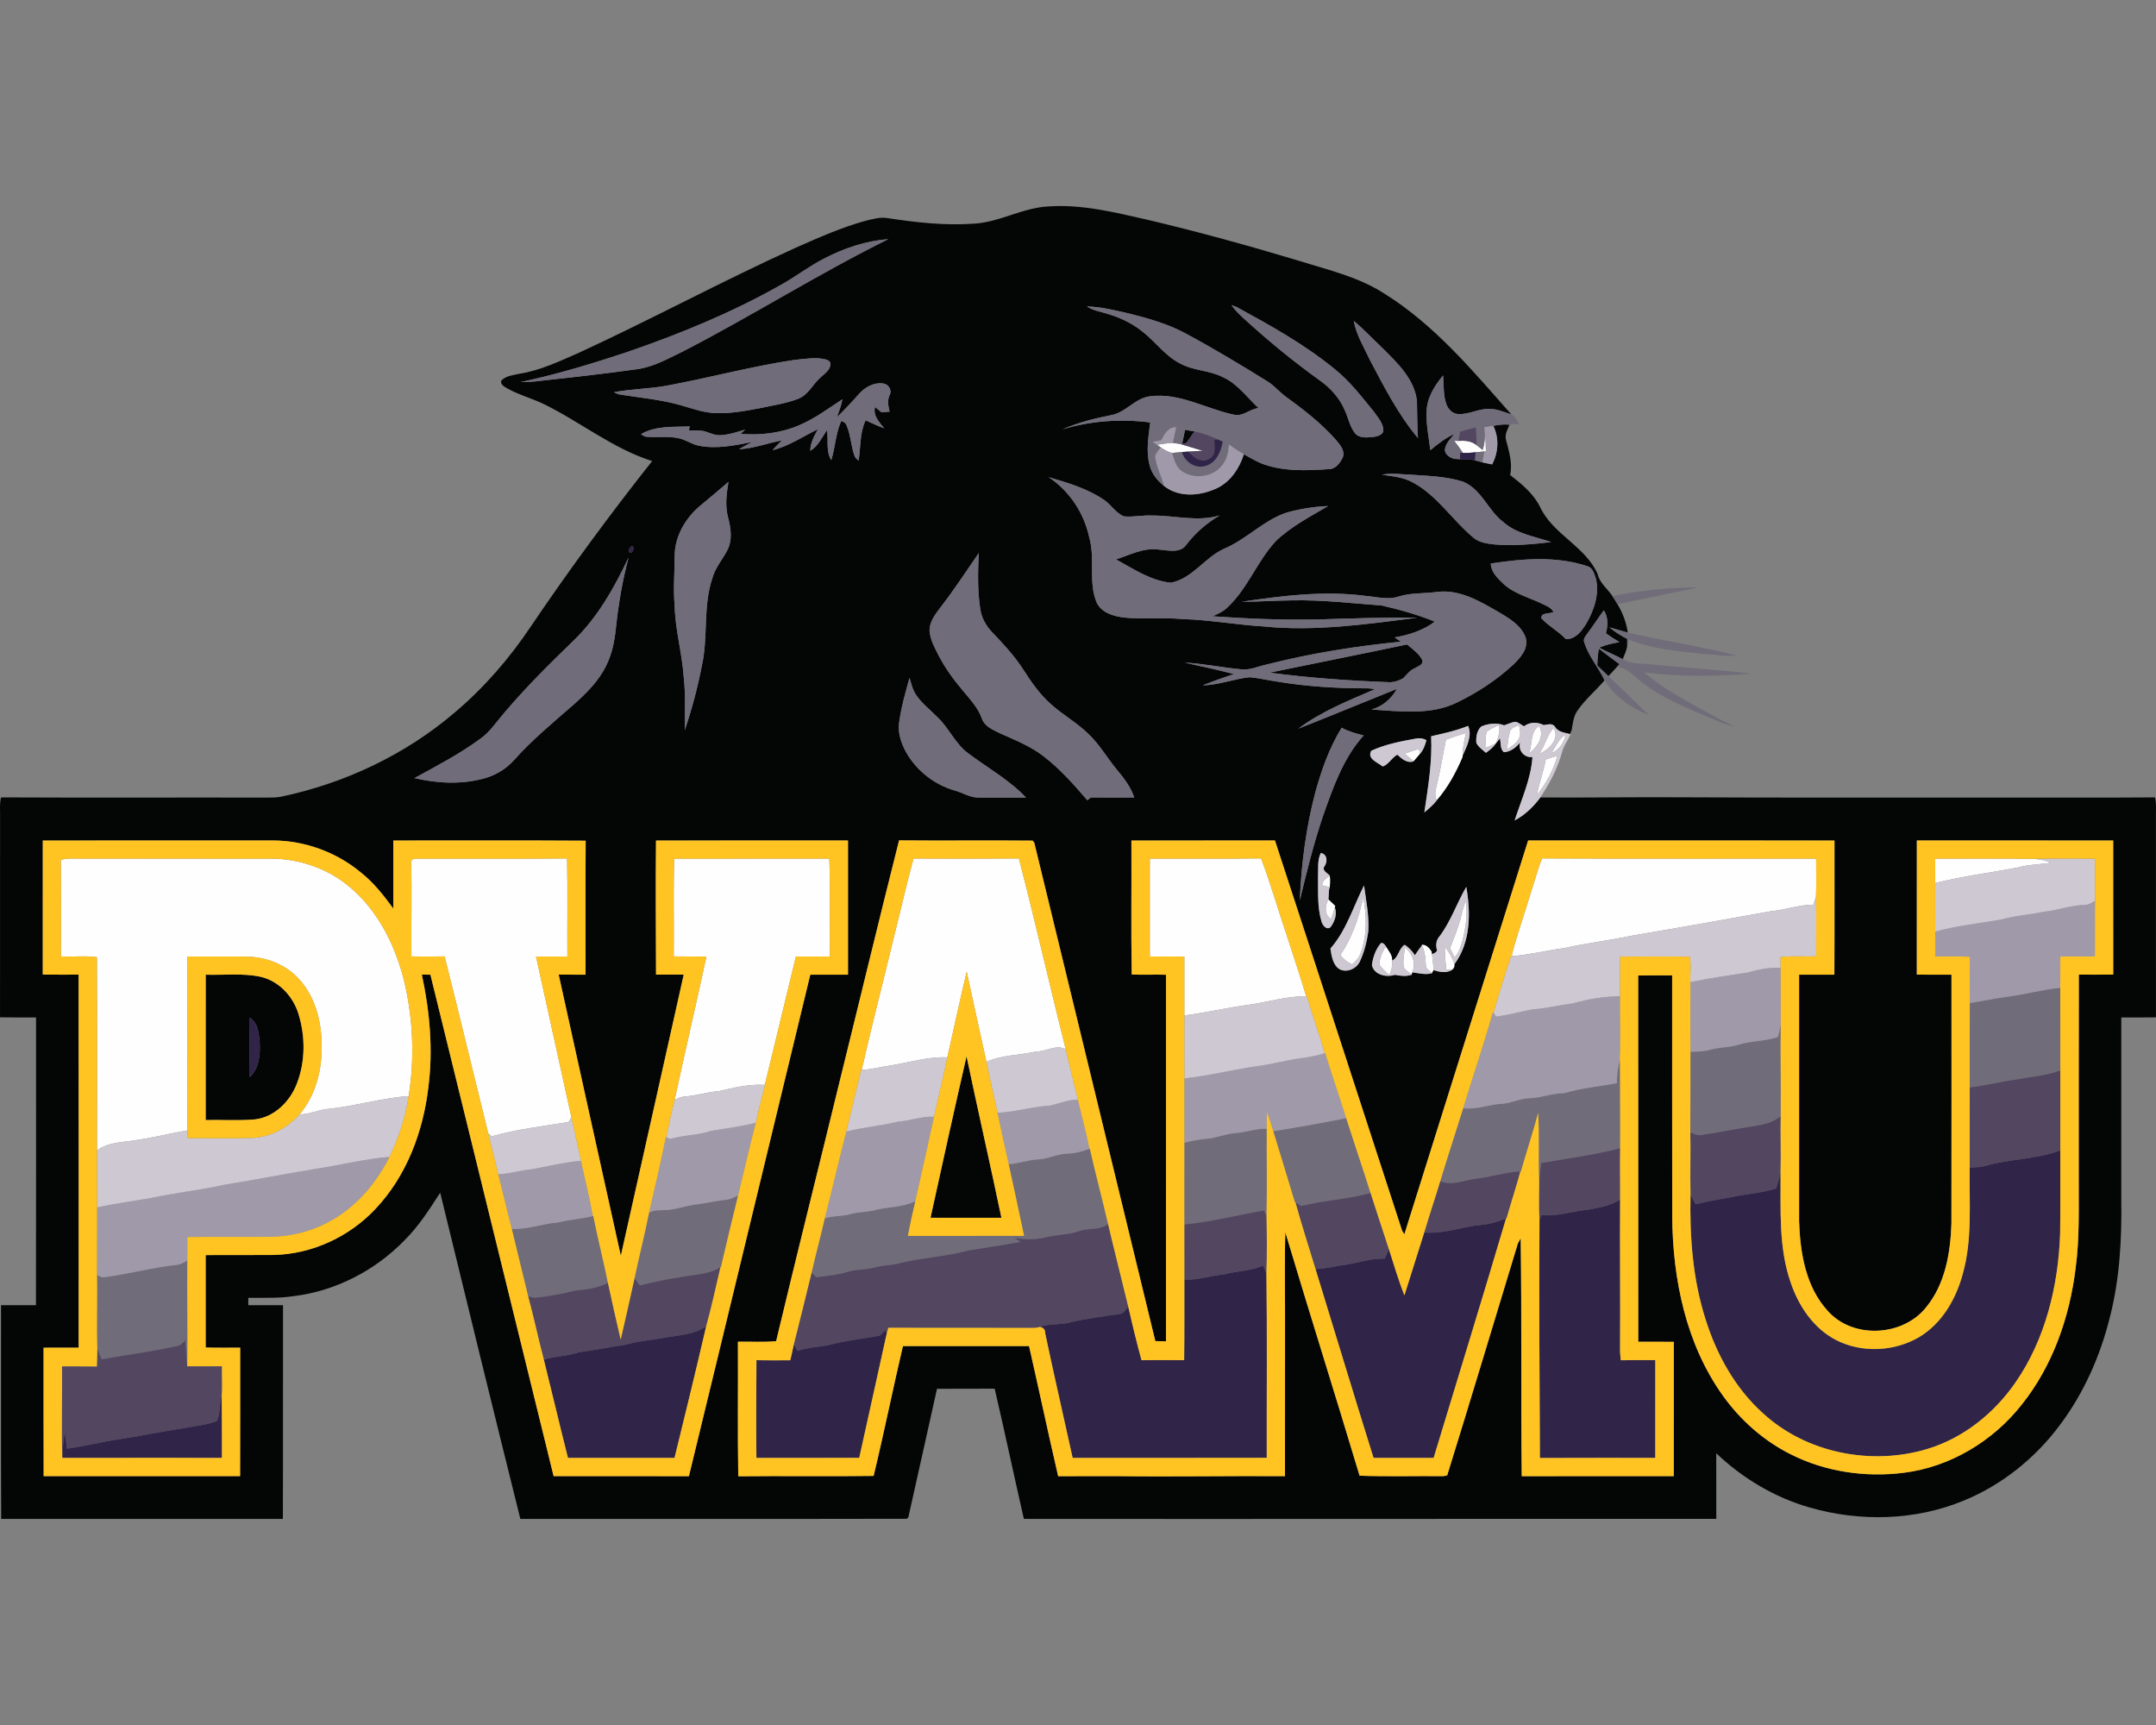<?xml version="1.0" encoding="UTF-8"?>
<!DOCTYPE svg PUBLIC "-//W3C//DTD SVG 1.1//EN" "http://www.w3.org/Graphics/SVG/1.1/DTD/svg11.dtd">
<!-- Creator: CorelDRAW -->
<svg xmlns="http://www.w3.org/2000/svg" xml:space="preserve" width="2000px" height="1600px" version="1.1" style="shape-rendering:geometricPrecision; text-rendering:geometricPrecision; image-rendering:optimizeQuality; fill-rule:evenodd; clip-rule:evenodd"
viewBox="0 0 2000 1600"
 xmlns:xlink="http://www.w3.org/1999/xlink">
 <rect x="0" y="0" width="2000" height="1600" fill="#808080" stroke="none"/>
 <defs>
  <style type="text/css">
   <![CDATA[
    .fil1 {fill:#040606;fill-rule:nonzero}
    .fil5 {fill:#302448;fill-rule:nonzero}
    .fil4 {fill:#524661;fill-rule:nonzero}
    .fil2 {fill:#706C79;fill-rule:nonzero}
    .fil3 {fill:#A099A9;fill-rule:nonzero}
    .fil6 {fill:#CEC8D2;fill-rule:nonzero}
    .fil0 {fill:#FEFEFE;fill-rule:nonzero}
    .fil7 {fill:#FFC422;fill-rule:nonzero}
   ]]>
  </style>
 </defs>
 <g id="Capa_x0020_1">
  <g id="Prairie_x0020_View_x0020_A_x0026_M_x0020_Panthers.cdr">
   <path class="fil0" d="M1377.48 402.63c0.68,5.28 0.75,10.68 0.94,16.02l-1.41 0.1c-2.72,0.19 -5.42,0.43 -8.1,0.73 -3.95,0.44 -7.9,0.8 -11.84,0.59 -2.55,-3.87 -5.25,-7.63 -8.12,-11.25 1.29,0.06 2.59,0.09 3.91,0.13 5.91,-0.43 12.01,-0.06 16.76,3.89 1.93,1.47 3.86,2.98 5.8,4.51 1.49,-4.76 2.02,-9.76 2.06,-14.72zm-37.25 475.26c3.81,4.95 6.87,10.44 9.06,16.31 0.36,2.29 -0.41,4.14 -2.38,5.51 -1.34,-0.11 -4.02,-0.32 -5.36,-0.43 -0.7,-7.12 -1.28,-14.23 -1.32,-21.39zm-37.06 0.76c7.01,5.51 10.56,14.66 6.99,23.2l-0.51 2.24c-2.57,-2.09 -5.5,-3.81 -7.44,-6.49 -1.13,-6.29 0.45,-12.69 0.96,-18.95zm-23.56 16.12c0.12,-6.18 2.55,-11.99 6.1,-16.94 2.47,4.04 6.12,7.93 5.81,13.03 0.1,4.72 -0.47,9.5 -2.9,13.65 -3.17,-3.1 -6.53,-6.06 -9.01,-9.74zm39.12 -18.62c4.43,-0.2 7.1,2.97 9.38,6.33l0.25 2.36c0.49,5 1.3,9.99 1.52,15.02l-1.54 2.87c-2.1,-2.47 -6.06,-4.13 -5.7,-7.89 -0.34,-6.13 -0.76,-12.38 -3.61,-17.93l-0.3 -0.76zm35.72 -22.59c1.73,-5.88 2.54,-12.05 5.3,-17.58 1.96,11.78 -0.06,23.79 -2.76,35.28 -1.75,5.87 -3.32,12.14 -7.6,16.77 -1.48,-2.87 -2.89,-5.74 -4.31,-8.61 3.38,-8.53 6.87,-17.03 9.37,-25.86zm-119.67 -1.06c-6.5,-4.14 -5.86,-12.42 -2.44,-18.37 2.15,1.96 4.29,3.98 6.38,6.08l-0.43 1.55c-1.06,3.62 -2.25,7.19 -3.51,10.74zm29.82 -20.41c3.23,17.18 3.84,35.7 -2.6,52.28 -1.44,4.13 -4.53,7.32 -7.72,10.17 -4.29,-2.04 -8.12,-4.85 -10.9,-8.72 10.97,-16.16 17.26,-34.76 21.22,-53.73zm-38.05 -10.82c-0.29,-4.47 4.05,-6.68 7.04,-9.02 0.79,4.38 0.39,8.85 -0.53,13.2l-0.12 -1.21c-0.03,-0.4 -0.09,-1.19 -0.11,-1.59 -2.11,-0.45 -4.23,-0.85 -6.28,-1.38zm568.65 -24.86c30.7,0.13 61.43,-0.24 92.13,0.21 5.26,0.47 10.48,1.58 15.38,3.64 -10.46,1.63 -21.16,1.49 -31.41,4.51 -25.37,4.8 -51.07,7.97 -76.14,14.31 0.08,-7.57 0,-15.12 0.04,-22.67zm-373.87 27.53c3.12,-9.24 5.38,-18.77 9.25,-27.74 84.71,0.46 169.44,0.06 254.16,0.21 -0.11,11.91 0.3,23.84 -0.17,35.74 -0.77,2.32 -1.62,4.64 -2.43,6.96 -13.12,0.1 -25.64,4.72 -38.63,5.99 -42.83,7.64 -85.67,15.37 -128.58,22.56 -21.07,4.51 -42.49,6.95 -63.53,11.68 -16.25,2.18 -32.22,6.14 -48.59,7.52l-0.41 -1.1c5.53,-20.73 12.7,-41.21 18.93,-61.82zm-354.7 -27.55c34.39,-0.13 68.79,0.3 103.18,-0.21 9.01,23.64 15.84,48.09 24.04,72.04 5.96,18.6 12.25,37.08 17.82,55.81 -18.09,-0.13 -35.47,5.44 -53.24,7.95 -20.05,2.64 -39.72,7.36 -59.77,9.87 0.04,-18.16 -0.07,-36.34 0,-54.5 -10.68,-0.28 -21.37,-0.11 -32.03,-0.13 -0.04,-30.27 -0.06,-60.55 0,-90.83zm-237.29 72.29c6.14,-24.09 11.5,-48.39 18.07,-72.36 32.58,0.11 65.17,0.2 97.75,-0.06 15.24,58.79 28.66,118.05 43.42,176.95 -8.91,-4.74 -18.05,2.21 -27.3,2.09 -15.36,3.59 -31.6,3.04 -46.21,9.61 -6.08,-27.88 -12.37,-55.71 -18.31,-83.63 -6.35,26.41 -11.99,52.99 -17.97,79.48 -18.2,-0.93 -35.63,5.02 -53.43,7.61 -8.7,1.26 -17.24,3.66 -26.05,4.02 9.4,-41.38 20.14,-82.44 30.03,-123.71zm-204.07 -72.23c48.02,-0.15 96.05,0.04 144.06,-0.08 0.98,30.25 0.13,60.55 0.45,90.83 -10.49,0.04 -20.99,-0.02 -31.47,0.02 -9.63,39.49 -19.2,79.25 -28.73,118.59l-1.29 0.42c-14.02,-0.72 -27.67,2.71 -41.21,5.79 -10.97,0.87 -21.48,4.31 -32.43,5.12 -3.19,0.26 -6.12,1.66 -8.85,3.23 9.55,-44.43 19.93,-88.68 29.5,-133.1 -10.1,-0.17 -20.22,0.04 -30.32,-0.17 0.25,-30.22 -0.34,-60.45 0.29,-90.65zm-243.84 4.08c-0.85,-3.74 3.33,-4.27 5.95,-4.12 46.23,-0.13 92.45,0.19 138.68,-0.15 0.57,30.3 0.08,60.64 0.25,90.94 -9.69,0.02 -19.37,0 -29.08,0 10.86,49.8 21.98,99.52 32.85,149.31 -0.68,1.03 -2.04,3.11 -2.72,4.15 -23.8,4.12 -47.93,6.66 -71.24,13.35 -0.8,-0.66 -2.38,-2 -3.18,-2.67 -13.55,-54.72 -26.75,-109.55 -40.49,-164.24 -10.27,0.17 -20.54,0.14 -30.81,0.04 -0.34,-28.88 0.51,-57.75 -0.21,-86.61zm-325.03 -2.93c6.35,-1.89 12.99,-1.11 19.5,-1.21 58.51,0.02 116.99,0 175.5,0.02 26.69,0.1 53.35,9.4 73.66,26.87 26.7,22.67 42.52,55.63 50.45,89.23 7.72,34.06 9.15,69.65 3.55,104.14 -25.42,1.85 -50.03,9.49 -75.37,12 -8.74,0.87 -16.86,5.1 -25.75,4.93 15.09,-17.88 21.13,-41.91 20.37,-64.96 -0.09,-21.94 -6.23,-44.91 -21.56,-61.2 -12.25,-13.11 -30.15,-19.83 -47.89,-20.13 -18.35,-0.26 -36.72,0.02 -55.07,-0.11 0.02,53.76 -0.09,107.53 0.02,161.3 -14.9,2.51 -29.55,6.36 -44.52,8.51 -13.17,2.72 -28.01,1.59 -39.32,10.04 0.06,-59.73 0.19,-119.48 -0.08,-179.19 -10.81,-1.61 -22.24,-0.1 -33.28,-0.7 -0.13,-29.85 0.26,-59.69 -0.21,-89.54zm1377.52 -93.18c3.61,-1.21 7.25,-2.38 10.92,-3.46 -3.91,13.31 -10.54,25.98 -19.3,36.72 2.32,-11.19 6.19,-22.01 8.38,-33.26zm-130.86 -5.48c4.42,-1.53 8.85,-3 13.35,-4.4 0.17,1.23 0.52,3.68 0.69,4.91 -1.83,2.36 -3.9,4.51 -5.83,6.78 -2.72,-2.47 -5.46,-4.89 -8.21,-7.29zm136 -0.34c4.06,-5.89 6.74,-13.33 13.14,-17.18 -1.13,7.42 -5.97,14.5 -13.14,17.18zm-97.73 -12.53c6.11,-2.29 12.3,-4.4 18.61,-6.21 -1.55,6.92 -3.23,13.87 -3.13,21.01l-0.06 1.56c-6.15,14.33 -13.63,28.25 -24,40.01 -2.51,-4.99 -0.81,-10.39 0.36,-15.44 3.23,-13.54 5.42,-27.3 8.22,-40.93zm86.53 13.17c5.22,-7.6 7.18,-17.08 13.2,-24.08 6.49,10.06 -4.4,20.36 -13.2,24.08zm-9.68 -0.17c3.78,-8.38 0.72,-20.35 9.53,-25.71 5.55,9.33 -1.96,20.11 -9.53,25.71zm-17.26 -21.27c1.55,-3.17 5.37,-3.89 8.29,-5.25 0.42,3.83 1.93,7.99 0.13,11.69 -2.02,4.98 -6.87,7.79 -11.04,10.76 0.06,-5.82 0.91,-11.65 2.62,-17.2zm-21.61 0.89c3.19,-2.89 7.34,-4.33 11.17,-6.14 1.44,5.81 -0.71,11.5 -2.7,16.9l-0.3 0.39c-3.23,1.27 -6.42,2.59 -9.59,3.91 0.29,-5 -0.47,-10.33 1.42,-15.06zm-306.02 -266.1c4.83,-0.83 9.68,-1.58 14.59,-1.83 2.25,0.27 4.53,0.64 6.78,1.02 7.04,2.14 14.1,4.17 21.12,6.35 -4.45,0.3 -8.91,0.49 -13.34,0.73 -1.51,0.12 -4.55,0.32 -6.06,0.44 -3.08,0.26 -6.16,0.58 -9.2,0.83 -3.85,-1 -7.28,-3 -10.51,-5.21 -0.83,-0.59 -2.53,-1.74 -3.38,-2.33z"/>
   <path class="fil1" d="M903.14 207.48c23.96,-1.25 45.31,-14.82 69.28,-15.99 30.74,-2.19 60.94,5.29 90.68,12.03 47.64,11.21 94.86,24.24 141.75,38.32 26.85,8.46 54.92,14.82 78.91,30.22 46.69,28.93 82.28,71.68 118.26,112.39 -7,-2.42 -14.07,-5.46 -21.6,-5.23 -9.68,0.17 -18.59,5.62 -28.33,4.77 -4.93,-0.49 -8.71,-4.45 -10.31,-8.93 -3.17,-8.55 -2.29,-17.87 -3.1,-26.8 -7.95,9.4 -14.87,20.63 -15.35,33.26 -0.47,12.1 2.06,24.05 3.5,36.04 6.92,-5.78 14.08,-11.37 22.37,-15.07 -3.65,4.5 -8.44,8.82 -8.89,14.96 0.52,4.68 5.04,7.34 9.26,8.19 6.16,0.7 12.43,-0.08 18.54,1.32 2.31,0.62 4.65,1.25 6.99,1.87 2.98,0.74 6,1.32 9.04,1.91 5.85,-10.97 6.67,-24.45 1.12,-35.72 4.94,-1.06 10.02,-1.68 15.1,-1.11 -1.89,4.45 -4.78,9.15 -3.27,14.21 2.7,10.55 6.19,21.5 3.78,32.47 10.74,8.34 21.67,17.27 27.82,29.75 11.97,25.47 42.01,36.27 53.35,62.13 1.87,8.42 9.2,13.52 13.71,20.43 1.61,2.47 3.25,4.96 4.74,7.53 4.79,8.08 8.19,17.01 9.51,26.34 -5.7,-1.57 -11.32,-3.35 -17.01,-4.89 5.03,4.24 10.61,7.74 16.49,10.72 0,1.55 0.01,4.64 0.01,6.19 -0.49,4.44 -2.6,8.5 -4.17,12.61 -7.17,-3.85 -14.78,-6.79 -21.9,-10.7 6.03,-2.53 12.42,-4.04 18.88,-5.08 -4.34,-2.53 -8.55,-5.27 -12.59,-8.21 1.94,-7.14 2.25,-14.82 -1.93,-21.26 -5.17,6.89 -9.77,14.16 -14.97,21.03 -1.71,2.68 -4.72,5.48 -3.07,8.91 3.92,12.78 13.19,22.92 18.7,34.98 -8.15,9.5 -17.93,17.62 -25.06,27.96 -3.88,5.38 -4.37,12.1 -5.48,18.39 -0.32,0.87 -0.98,2.63 -1.3,3.49 -5.1,-1.41 -11.03,-1.75 -14.09,-6.7 -2.32,-3.89 -6.96,-2.02 -10.51,-1.68 -6.06,-3.04 -12.76,-2.98 -18.31,1.11 -2.87,-1.43 -5.38,-4.17 -8.74,-4.13 -3.33,0.79 -6.46,2.1 -9.63,3.27 -6.74,-2.68 -14.39,-1.7 -20.96,0.9 -4.41,3.53 -5.25,10.03 -4.85,15.33 1.91,3.93 5.72,6.4 8.87,9.25 3.4,-2.38 6.67,-5 9.1,-8.42l0.3 -0.39c0.89,-1.14 2.69,-3.4 3.57,-4.54 1.14,4.16 -0.02,9.71 3.7,12.77 6.23,-0.29 11.2,-4.36 15.03,-8.93 -1.91,7.45 3.8,14.19 11.5,13.48 -1.47,20.54 -10.25,39.38 -16.5,58.71 9.14,-4.76 16.69,-11.97 22.95,-20.09l0.95 -1.17c43,0.3 85.99,-0.45 128.99,-0.17 94.98,0.51 189.98,0.17 284.96,0.28 52.04,-0.13 104.09,0.23 156.14,-0.18 1.43,5.72 0.75,11.64 0.87,17.5 0.02,62.16 -0.02,124.35 0.02,186.53 -10.73,0.21 -21.45,0.06 -32.15,0.1 -0.02,56.12 0,112.25 0,168.39 0.54,36.78 -1.4,73.89 -10.6,109.65 -8.89,35.87 -24.12,70.38 -46.38,100 -22.77,30.62 -53.58,55.46 -88.94,70 -45.17,18.73 -96.63,19.95 -143.38,6.42 -32.39,-9.31 -62.05,-27.05 -86.44,-50.24 0.09,20.3 0.05,40.57 0.04,60.87 -214.12,-0.15 -428.22,0.22 -642.32,0 -9.22,-40.21 -17.71,-80.6 -27.09,-120.79 -17.84,0.21 -35.67,-0.02 -53.5,0.12 -8.94,39.75 -17.58,79.59 -26.6,119.31l-1.48 1.26c-119.48,0.28 -238.96,-0.02 -358.42,0.15 -25.07,-100.79 -49.8,-201.69 -74.35,-302.62 -10.04,15.58 -20.08,31.36 -33.39,44.46 -27.24,27.92 -63.85,46.84 -102.68,51.52 -13.9,2.11 -27.96,1.42 -41.95,1.55 0,1.7 0.02,5.11 0.02,6.81 10.74,0.02 21.46,0 32.19,0.02 -0.14,66.08 0.13,132.17 -0.14,198.24 -87.1,-0.07 -174.21,-0.07 -261.31,0 -0.34,-66.07 -0.02,-132.16 -0.15,-198.26 10.8,0.02 21.61,-0.02 32.41,0.04 0.21,-88.97 0.06,-177.95 0.08,-266.92 -11.14,-0.02 -22.26,0.13 -33.4,-0.1 0.08,-62.16 0,-124.35 0.04,-186.53 0.1,-5.84 -0.57,-11.76 0.89,-17.48 82.25,0.43 164.5,0.01 246.76,0.2 4.36,0.02 8.74,-0.02 13.04,-0.83 58.83,-12.38 114.9,-38.75 160.73,-77.81 27.45,-23.11 51.15,-50.48 71.06,-80.29 35.51,-52.47 73.1,-103.53 112.42,-153.22 -36.53,-11.54 -66.66,-36.4 -100.79,-52.99 -11.72,-5.61 -24.56,-8.86 -35.72,-15.63 -2.09,-1.19 -5.28,-4.38 -2.79,-6.71 4.51,-3.85 10.76,-4.43 16.35,-5.68 19.37,-3.04 37.17,-11.67 54.97,-19.42 67.72,-31.21 133.34,-66.74 201.26,-97.49 21.38,-9.44 42.82,-19.01 65.42,-25.13 6.3,-1.42 12.82,-3.45 19.35,-2.34 26.47,4.02 53.31,7.15 80.12,5.21zm-6.53 772.28c10.49,49.99 21.9,99.79 32.35,149.78 -21.91,-0.04 -43.85,-0.02 -65.77,-0.02 10.93,-49.97 21.98,-99.9 33.42,-149.76zm-705.79 -75.7c16.71,0.56 33.68,-1.57 50.18,1.79 17.33,3.62 30.75,17.99 35.87,34.57 6.55,21.08 6.47,44.64 -1.72,65.28 -6.48,16.33 -20.79,30.56 -38.83,32.6 -15.13,1.3 -30.36,0.28 -45.52,0.57 -0.02,-44.93 -0.04,-89.88 0.02,-134.81zm40.91 39.96l0 0c-0.12,18.31 -0.1,36.63 -0.02,54.96 8.74,-8.07 9.81,-21.18 9.17,-32.36 -0.85,-8.12 -1.47,-17.84 -9.15,-22.6zm1249.97 -326.69c0.12,-5.27 0.59,-10.51 1.44,-15.71 6.34,4.84 12.69,9.67 19.12,14.39 -0.54,0.6 -1.64,1.83 -2.19,2.43 -2.62,2.95 -5.36,5.82 -8.04,8.69 -3.43,-3.29 -6.85,-6.59 -10.33,-9.8zm-303.96 6.57c42.48,-8.74 85.03,-17.2 127.45,-26.16 5.12,4.22 10.78,8.25 14.07,14.15 1.85,4.59 -3.93,6.04 -6.78,7.9 -4.63,1.84 -7.42,6 -10.84,9.34 -3.62,2 -7.66,3.47 -11.8,3.68 -37.47,-1.38 -74.92,-3.96 -112.1,-8.91zm-78.47 -225.18c2.92,0.45 5.85,0.91 8.77,1.43 -2.51,3.61 -4.92,7.27 -7.57,10.76 -0.96,0.19 -2.88,0.57 -3.85,0.76 0.87,-4.32 1.76,-8.63 2.65,-12.95zm-334.45 -159.07l0 0c-14.41,7.25 -27.11,17.35 -41.27,25.07 -44.67,25.2 -92.32,44.8 -140.76,61.47 -32.79,10.98 -66,21.01 -99.85,28.22 6.57,0.02 13.12,-0.43 19.64,-1.34 29.73,-3.23 59.44,-6.53 89.06,-10.74 14.71,-2.1 27.79,-9.61 41.01,-15.92 64.66,-33.26 126.18,-72.34 191.37,-104.58 -20.73,1.55 -40.82,8.32 -59.2,17.82zm243.43 44.61l0 0c5.78,3.81 12.78,4.77 19.26,6.89 11.67,3.38 22.82,8.76 32.32,16.4 11.99,9.31 20.92,22.47 34.7,29.46 12.4,6.98 27.35,6.28 39.93,12.85 13.68,6.1 22.29,18.82 33.03,28.64 -8.19,0.77 -14.67,8.31 -23.22,6.06 -25.67,-5.49 -50.04,-20.41 -77.1,-17.03 -13.95,1.47 -22.56,14.88 -36.06,17.48 -15.53,2.99 -31.01,6.91 -45.55,13.26 26.28,-8.03 54.22,-9.94 81.44,-6.44 -1.56,13 -4.06,26.37 -0.64,39.32 1.78,7.95 7.12,14.48 13.33,19.5 14.4,11.54 34.91,9.33 50.5,1.53 11.89,-6.27 19.73,-18.27 23.65,-30.85 5.23,2.8 10.29,6.03 15.81,8.31 20.12,7.97 42.23,6.85 63.39,5.48 6.17,-0.16 10.02,-5.78 12.55,-10.75 2.46,-6.43 -2.7,-11.96 -6.47,-16.53 -13.67,-15.45 -30.09,-28.11 -46.71,-40.18 -5.83,-4.24 -10.38,-10.02 -16.55,-13.82 -24.62,-15.25 -49.43,-30.24 -74.95,-43.96 -16.86,-9.35 -35.59,-14.56 -54.18,-19.22 -12.67,-2.83 -25.43,-6.14 -38.48,-6.4zm134.13 -1.19l0 0c3.7,5.21 8.35,9.61 13.11,13.86 21.82,19.87 44.7,38.6 68.68,55.82 9.96,7 18.52,16.39 23.27,27.71 3.27,6.91 4.55,14.82 9.25,21 3.76,5.06 10.71,4.41 16.26,3.94 3.75,-0.43 8.34,-1.28 10.25,-5 0.64,-7.23 -4.93,-12.99 -8.74,-18.56 -11.33,-13.82 -22.24,-28.26 -36.3,-39.44 -27.91,-22.91 -59.62,-40.51 -91.21,-57.74 -1.13,-0.4 -3.43,-1.19 -4.57,-1.59zm113.43 14.59l0 0c2.34,13.1 9.61,24.6 15.12,36.53 13.19,24.92 26.22,50.43 44.42,72.14 -0.64,-11.42 -0.76,-22.85 -0.93,-34.27 -2.2,-20.44 -18.16,-35.36 -31.88,-49.14 -9.01,-8.32 -17.28,-17.46 -26.73,-25.26zm-637.07 60.02l0 0c-16.28,3.02 -32.93,3.04 -49.18,6.08 2,1.17 4.15,2.03 6.47,2.32 18.3,2.92 36.91,4.49 54.81,9.61 10.59,2.92 21.06,6.96 32.17,7.42 13.96,0.66 27.82,-1.8 41.47,-4.44 11.97,-2.59 24.22,-4.29 35.72,-8.68 9.68,-3.57 13.84,-13.9 21.31,-20.24 3.57,-3.23 8.37,-6.36 8.82,-11.63 0.51,-2.47 -2.13,-4.14 -4.15,-4.66 -9.63,-2.5 -19.6,-0.44 -29.28,0.39 -39.78,5.91 -78.63,16.56 -118.16,23.83zm177.75 8.1l0 0c-6.43,7.32 -13.17,14.38 -20.12,21.21 1.94,-5.47 4.08,-10.93 5.1,-16.66 -12.93,8.43 -25.39,17.8 -39.69,23.91 -17.12,7.48 -36.24,9.73 -54.76,8.2 1.06,-0.98 3.17,-2.95 4.23,-3.93 -7.4,2.12 -14.8,4.7 -22.54,5.14 -6.71,0.67 -12.43,-3.84 -18.96,-4.23 -3.57,-0.25 -7.12,-0.12 -10.66,-0.04 0.17,-0.96 0.49,-2.89 0.66,-3.85 -15.14,0.64 -31.47,-0.83 -45.1,7.15 1.75,1.25 3.6,2.57 5.91,2.46 9.53,0.75 19.23,-0.74 28.67,1.26 6.55,1.29 12.08,5.44 18.56,6.91 16.69,3.42 33.6,-0.11 50.01,-3.36 -4.14,2.19 -8.29,4.32 -12.29,6.72 13.67,-0.64 26.5,-5.74 39.81,-8.13 -2.94,2.94 -5.96,5.83 -8.66,9 15.1,-3.68 28.11,-12.71 41.98,-19.37 -3.28,6.29 -7,12.67 -7,19.99 7.36,-4.36 10.78,-12.51 15.56,-19.2 1.35,9.12 -1.19,19.85 3.94,27.81 3.66,-11.93 4.1,-24.75 9.18,-36.25 2.34,0.61 4.51,1.89 5.13,4.4 3.76,8.71 3.91,18.41 7.06,27.3 0.57,2.19 2.3,3.68 4,5.04 1.91,-12.53 0.91,-25.6 6.46,-37.41 5.72,2.47 11.29,5.4 17.24,7.34 -4.59,-5.65 -10.65,-11.67 -8.46,-19.73 2.02,1.66 4.02,3.34 6.04,5.02 2.45,-0.22 4.95,-0.47 7.44,-0.7 -1.25,-5.09 -2.34,-10.53 0.09,-15.48 2.27,-4.24 -1.02,-9.89 -5.64,-10.51 -8.9,-1.51 -17.54,3.44 -23.19,9.99zm485.46 74.58l0 0c9.72,1.4 19.88,2.18 28.64,7.12 22.82,12.22 36.72,35.13 56.33,51.29 5.21,4.53 12.37,5.38 18.98,6.18 17.69,1.56 35.47,-0.08 53.06,-2.15 -15.08,-5.23 -31.86,-7.48 -44.28,-18.45 -14.33,-10.76 -20.28,-30.64 -37.61,-37.62 -16.18,-5.08 -33.38,-5.33 -50.16,-6.54 -8.31,-0.28 -16.76,-1.66 -24.96,0.17zm-309.13 2.21l0 0c19.29,12.82 32.85,33.34 37.62,55.96 5.82,19.9 -1.28,41.53 7.12,60.9 4.74,9.08 15.56,12.16 25.01,13.33 18.15,1.87 36.48,-0.25 54.66,1.45 25.24,0.76 50.16,5.38 75.38,6.86 47.44,4.75 94.96,-2.1 141.97,-8.07 -30.95,-0.47 -61.91,0.63 -92.83,1.59 -32.32,0.62 -64.62,-0.72 -96.85,-2.98 4.63,-2.08 9.4,-4.16 13.16,-7.69 19.22,-17.57 27.92,-43.21 45.5,-62.11 14.14,-13.55 31.75,-22.56 48.48,-32.45 -13.14,0.53 -26.22,2.63 -38.85,6.19 -21.24,7.27 -36.91,24.64 -57.43,33.34 -18.18,7.99 -29.49,27.81 -49.69,31.61 -18.63,-1.87 -34.72,-12.9 -50.8,-21.64 12.74,-4.1 25.39,-10.99 39.23,-9.15 8.57,0.56 19.78,3.96 25.88,-4.25 8.36,-11.16 19.05,-20.33 31.05,-27.4 -20.52,6.2 -41.68,-0.01 -62.52,0.12 -8.78,-0.51 -17.52,1.62 -26.26,0.77 -7.53,-3.02 -11.69,-10.55 -18.16,-15.03 -15.48,-10.74 -33.83,-16.02 -51.67,-21.35zm-322.86 26.17l0 0c-13.88,11.4 -23.94,28.45 -24.13,46.7 0.1,15.18 -1.47,30.34 -0.03,45.48 0.39,22.92 7.04,45.1 8.53,67.91 1.79,16.08 0.81,32.28 0.89,48.44 6.64,-19.69 12,-39.8 15.93,-60.2 5.87,-26.58 0.85,-54.52 9.61,-80.63 2.55,-9.73 9.38,-17.3 13.91,-26.06 5.04,-9.55 3.27,-20.86 0.61,-30.84 -2.82,-10.71 -1.29,-21.81 0.47,-32.53 -8.59,7.25 -17.09,14.61 -25.79,21.73zm-63.85 37.85l0 0c-2.07,0.96 -3.49,4.15 -2.02,6.15 2.85,0.97 5.08,-5.58 2.02,-6.15zm286.71 56.26l0 0c-4.97,6.6 -10.84,13.78 -10.5,22.54 0.7,8.13 4.72,15.44 8.39,22.56 5.79,11.27 13.23,21.58 21.37,31.24 6.9,8.57 14.95,16.62 18.76,27.19 2.4,7.36 10.1,10.44 16.44,13.61 13.97,6.28 28.45,11.93 40.69,21.39 15.29,11.76 28.18,26.3 40.7,40.89 0.79,-0.64 2.38,-1.95 3.17,-2.61 13.44,0.12 26.86,0.12 40.31,0.02 -3.18,-9.63 -9.39,-17.71 -15.79,-25.39 -9.21,-11.04 -16.33,-23.79 -26.86,-33.68 -10.57,-10.4 -23.73,-17.58 -34.68,-27.52 -10.52,-9.24 -18.43,-20.9 -25.96,-32.59 -8.06,-12.4 -18.14,-23.28 -28.33,-33.9 -5.88,-6.03 -10.12,-13.71 -11.24,-22.11 -2.64,-17.01 -2.09,-34.34 -1.36,-51.48 -11.59,16.69 -22.59,33.81 -35.11,49.84zm-340.68 31.28l0 0c-22.45,21.71 -44.69,43.7 -64.81,67.6 -6.95,7.99 -12.8,17.16 -21.56,23.37 -19.2,14.14 -40.4,25.21 -61.28,36.61 21.31,5.04 44.16,6.1 65.38,0.09 10.29,-3.02 19.84,-8.7 26.94,-16.78 16.65,-18.65 35.94,-34.64 54.76,-51.01 12.07,-10.68 23.92,-22.29 30.93,-37.04 5.23,-10.48 7.55,-22.09 8.74,-33.66 2.34,-22.29 6.06,-44.48 11.85,-66.17 -13.21,27.87 -28.6,55.37 -50.95,76.99zm850.77 -71.44l0 0c0.23,7.86 6.25,13.56 11.54,18.64 9.65,9.11 22.84,12.46 34.57,17.99 4.34,2.19 9.72,3.68 12.06,8.36 -3.49,1.81 -12.05,0.23 -11.18,5.85 6.71,7.33 15.88,11.9 22.62,19.28 8.89,0.28 14.74,-7.46 18.92,-14.29 7.26,-12.48 12.49,-27.57 8.94,-42.05 -1.47,-4.22 -2.85,-9.85 -7.7,-11.27 -29.01,-9.62 -60.09,-7.06 -89.77,-2.51zm-85.65 30.68l0 0c-9.72,3.19 -19.95,0.25 -29.81,-0.57 -38.53,-5.17 -77.51,-0.34 -115.68,5.38 15.82,-0.05 31.62,-1.2 47.44,-1.34 27.58,-0.52 54.99,2.74 82.44,4.76 16.75,3.82 33.38,8.48 49.33,14.97 -10.74,8.23 -24.09,12.39 -37.25,14.67 1.91,1.28 3.91,2.61 5.84,3.93 -42.12,4.17 -84.09,10.85 -125.13,21.33 -7.42,1.62 -14.65,5.1 -22.41,4.36 -17.76,-1.49 -35.26,-5.4 -53.08,-6.23 15.27,3.38 30.6,6.59 45.7,10.57 -9.7,3.23 -19.35,6.63 -28.85,10.44 14.82,-0.17 28.91,-6.08 43.61,-7.49 8.46,0.77 16.73,2.83 25.15,4 27.28,4.64 54.99,6.27 82.65,6.32 2.72,-0.11 5.45,0.27 8.14,0.87 -24.38,10.48 -49.49,20.45 -70.86,36.48 30.55,-11.99 60.85,-24.66 91.34,-36.84 -5.08,9.18 -13.41,16.37 -23.62,19.13 26.53,1.64 55.07,5.59 79.78,-6.72 18.75,-9.12 36.42,-20.73 51.77,-34.89 6.53,-6.4 14.21,-14.65 11.62,-24.66 -3.79,-11.51 -15.02,-18.1 -24.9,-23.93 -17.36,-10.07 -36.26,-21.43 -57.22,-18.9 -11.98,1.72 -24.35,0.62 -36,4.36zm-453.53 75.36l0 0c-3.87,13.75 -7.78,27.57 -9.69,41.74 -1.32,9.73 2.12,19.35 6.78,27.75 9.7,16.73 25.9,29.49 44.48,34.91 7.74,2 14.84,6.95 23.07,6.65 14.46,-0.06 28.92,-0.04 43.4,-0.02 -15.48,-16.31 -35.28,-27.3 -53.11,-40.65 -12.68,-9.04 -18.4,-24.24 -29.73,-34.56 -6.27,-6.35 -13.44,-11.88 -18.61,-19.2 -3.53,-4.93 -4.99,-10.9 -6.59,-16.62zm483.87 54.17l0 0c1.13,23.71 -2.87,47.29 -6.32,70.66 4,-3.38 8.44,-7.12 11.47,-11.12 10.37,-11.76 17.85,-25.68 24,-40.01l0.06 -1.56c3.73,-8.38 9.17,-18.52 5.06,-27.58 -11.05,4.45 -22.7,6.98 -34.27,9.61zm-107.34 51.66l0 0c-8.72,32.82 -13.1,66.7 -14.5,100.57 6.32,-26.11 12.72,-52.25 21.35,-77.74 9.31,-26.43 18.77,-54.07 37.87,-75.25 -7.02,-1.74 -14.03,-3.68 -20.41,-7.15 -11.29,18.38 -18.61,38.87 -24.31,59.57zm51.78 -38.19l0 0c-4.17,7.59 6.08,10.8 10.65,14.58 5.45,-1.89 8.38,-8.14 13.52,-10.97 4.04,3.76 9.04,8.23 15.06,6.25 1.93,-2.27 4,-4.42 5.83,-6.78 3.21,-3.64 4.86,-8.25 6.1,-12.85 -3.28,-2.02 -7.1,-2.21 -10.74,-1.36 -13.74,2.51 -27.68,5.21 -40.42,11.13zm-1232.34 83.24l0 0c-0.02,41.46 0.05,82.89 -0.02,124.35 11.08,0.13 22.16,0.06 33.24,0.06 0.12,115.35 0.04,230.67 0.04,346.02 -10.86,0.02 -21.69,0 -32.53,0.02 0.06,39.7 -0.11,79.42 0.08,119.14 60.73,-0.04 121.46,-0.04 182.21,0 0.19,-39.72 0.02,-79.44 0.08,-119.16 -10.67,-0.07 -21.35,0.19 -32.02,-0.17 0.02,-28.58 0,-57.16 0,-85.73 20.94,-0.11 41.87,0.1 62.79,-0.11 35.47,-0.64 70.08,-16.59 94.35,-42.32 29.15,-30.59 44.69,-72.03 49.48,-113.52 4.48,-34.77 1.27,-70.1 -6.09,-104.23 2.64,0.02 5.3,0.08 7.96,0.12 38.14,155.02 76.1,310.09 114.29,465.1 41.82,0 83.65,-0.07 125.49,0.06 37.74,-155.03 75.02,-310.16 112.61,-465.2 11.65,0 23.31,-0.02 34.98,0.02 0,-41.5 0,-82.97 0,-124.47 -59.37,0.02 -118.73,-0.02 -178.1,0.02 -0.47,41.46 -0.09,82.97 0.02,124.41 8.57,0.02 17.12,0.02 25.69,-0.02 -19.35,86.95 -38.94,173.85 -58.35,260.79 -19.35,-86.88 -38.42,-173.85 -57.64,-260.77 8.31,0 16.62,0.02 24.92,0.02 0.06,-41.42 -0.17,-82.84 0.12,-124.26 -59.49,-0.42 -118.96,-0.08 -178.44,-0.17 0.05,21.05 0.05,42.12 0.02,63.17 -8.99,-12.43 -18.64,-24.56 -30.79,-34.06 -22.53,-18.52 -51.43,-28.96 -80.58,-29.15 -71.26,0.06 -142.53,-0.02 -213.81,0.04zm738.43 226.52l0 0c-19.3,79.29 -39.22,158.45 -58.15,237.81 -11.78,1.21 -23.65,0.29 -35.45,0.57 0.22,41.61 -0.38,83.22 0.3,124.8 41.85,-0.47 83.72,0.25 125.56,-0.34 9.68,-40 17.8,-80.38 27.2,-120.46 38.99,0.06 77.99,0.06 116.99,0 9.14,40.21 17.73,80.56 27.02,120.75 17.8,-0.19 35.62,-0.04 53.44,-0.1 52.31,0.66 104.63,-0.3 156.96,0.02 0.07,-44.8 0.02,-89.58 0.03,-134.36 0.19,-30.62 -0.6,-61.24 0.29,-91.84 22.54,75.38 46.27,150.42 68.89,225.79 25.93,0.92 51.93,0.17 77.91,0.41 0.83,-0.19 2.53,-0.55 3.36,-0.73 22.22,-71.52 43.7,-143.31 65.52,-214.97 0.67,-1.25 1.99,-3.74 2.65,-4.99 1.05,73.57 0.15,147.18 0.98,220.75 47.01,-0.17 94.01,0 141,-0.08 0.1,-41.53 -0.02,-83.04 0.06,-124.56 -10.99,-0.13 -22,-0.01 -32.98,-0.09 -0.06,-113.22 0.05,-226.45 -0.06,-339.68 10.5,-0.21 20.99,-0.06 31.51,-0.11 0.04,74.77 -0.09,149.55 0.06,224.31 0.56,57.77 12.79,117.67 46.93,165.38 16.23,22.76 37.79,41.87 62.82,54.42 32.1,16.31 69.25,21.69 104.84,17.26 43.06,-5.33 82.8,-29.21 109.53,-63.11 28.79,-35.97 44.46,-81.03 50.07,-126.4 3.9,-28.88 2.75,-58.07 2.92,-87.12 0.06,-61.83 -0.07,-123.63 0.08,-185.44 10.62,0 21.25,0.07 31.9,-0.06 -0.04,-41.46 0,-82.89 -0.02,-124.35 -60.71,-0.04 -121.42,-0.02 -182.14,-0.02 -0.02,41.48 0.02,82.95 -0.02,124.43 10.71,0.04 21.41,-0.02 32.14,0.04 0.01,76.93 0.09,153.85 -0.04,230.78 -0.87,27.19 -5.76,56.21 -23.53,77.8 -21.57,27.06 -67.88,29.55 -91.12,3.36 -20.5,-22.24 -25.69,-53.88 -26.66,-83.04 -0.05,-76.31 -0.05,-152.62 0,-228.92 10.89,0 21.81,-0.04 32.72,0.02 0.24,-41.48 0.04,-82.97 0.11,-124.45 -94.73,-0.06 -189.46,0.02 -284.19,-0.04 -38.38,121.75 -76.5,243.59 -114.84,365.35 -0.53,-0.88 -1.57,-2.66 -2.1,-3.52 -39.38,-120.6 -78.42,-241.31 -117.93,-361.85 -44.38,0.12 -88.77,0 -133.15,0.06 0.21,41.42 -0.41,82.88 0.3,124.28 10.59,0.43 21.2,-0.08 31.81,0.22 0,113.33 0,226.66 -0.02,340 -3.3,-0.07 -6.6,-0.11 -9.89,-0.19 -37.34,-154.1 -74.89,-308.15 -112.29,-462.22 -0.38,-0.49 -1.11,-1.49 -1.47,-1.98 -41.32,-0.39 -82.65,0.14 -123.96,-0.24 -19.04,75.44 -37.19,151.12 -55.89,226.65zm444.53 -192.31l0 0c0.24,13.72 -0.76,27.86 3.3,41.15 1.02,3.23 4.45,7.97 8.19,5.1 3.91,-4.97 6.4,-12.14 4.14,-18.31l0.43 -1.55c-2.09,-2.1 -4.23,-4.12 -6.38,-6.08 0.13,-3.3 0.42,-6.61 0.6,-9.89l0.12 1.21c0.92,-4.35 1.32,-8.82 0.53,-13.2 -2.12,-2.59 -7.8,-4.87 -4.89,-8.76 2.92,-4.32 2.7,-11.18 -3.5,-12.33 -3.39,7.08 -2.09,15.09 -2.54,22.66zm11.51 66l0 0c1.12,6.77 2.08,15.01 8.38,19.12 6.95,3.64 15.92,-0.42 19.01,-7.31 4.06,-8.76 6.42,-18.27 7.73,-27.8 0.88,-14.31 -2.08,-28.45 -3.97,-42.56 -9.95,19.73 -16.33,41.61 -31.15,58.55zm101.11 -11.22l0 0c-3.3,3.66 -3.54,8.63 -2.13,13.18 -1.23,1.74 -2.81,2.76 -4.79,3.06l-0.25 -2.36c-2.28,-3.36 -4.95,-6.53 -9.38,-6.33l0.3 0.76c-2.36,2.89 -4.42,5.98 -6.48,9.1 -2.56,-3.83 -5.58,-7.36 -9.62,-9.65 -5.48,3.53 -5.61,11.88 -11.41,14.5 0.31,-5.1 -3.34,-8.99 -5.81,-13.03 -1.23,-1.6 -2.36,-3.62 -4.72,-3.05 -4.79,5.64 -7.44,13.04 -8.31,20.35 1.78,9.06 13.46,11.7 21.2,9.04 5.23,1 10.56,1.7 15.77,-0.08l0.51 -2.24c6.04,0.83 12.1,2.51 18.18,0.88l1.54 -2.87c5.54,1.76 11.71,2.99 17.03,-0.15 1.97,-1.37 2.74,-3.22 2.38,-5.51 15.11,-20.52 15.05,-47.52 10.91,-71.59 -8.81,15.01 -14.32,31.98 -24.92,45.99z"/>
   <path class="fil2" d="M764.82 239.65c18.38,-9.5 38.47,-16.27 59.2,-17.82 -65.19,32.24 -126.71,71.32 -191.37,104.58 -13.22,6.31 -26.3,13.82 -41.01,15.92 -29.62,4.21 -59.33,7.51 -89.06,10.74 -6.52,0.91 -13.07,1.36 -19.64,1.34 33.85,-7.21 67.06,-17.24 99.85,-28.22 48.44,-16.67 96.09,-36.27 140.76,-61.47 14.16,-7.72 26.86,-17.82 41.27,-25.07zm-600.11 933.46c3.36,-0.36 6.13,-2.45 9.08,-3.91 -0.4,32.68 0.53,65.38 -0.13,98.06 -0.53,-8.08 -1.21,-16.16 -1.8,-24.22 -2.24,2.75 -4.89,5.28 -8.6,5.68 -22.81,5.04 -46.03,7.97 -68.99,12.08 -1.39,-3.3 -2.79,-6.59 -4,-9.95 -0.81,-22.71 0.25,-45.49 -0.32,-68.22 2.25,0.9 4.46,2.6 7.04,2.05 22.71,-3.05 44.91,-9.13 67.72,-11.57zm352.97 -39.19c10.63,-2.74 21.67,-3.27 32.28,-5.95l0.36 -0.11c4.19,20.77 9.42,41.31 13.63,62.07 -9.33,4.78 -19.69,6.1 -29.98,7.02 -12.42,3.1 -24.99,5.57 -37.76,6.73 -2.17,-0.08 -4.22,-0.87 -6.28,-1.36 -5.06,-20.81 -10.06,-41.63 -15.16,-62.43 14.61,0.75 28.43,-5.01 42.91,-5.97zm154.78 -20.96c4.4,-0.28 8.4,-2.2 12.26,-4.15 -5.55,22.07 -10.73,44.23 -15.92,66.38l-0.47 0.24c-11.97,7.44 -26.41,6.61 -39.68,9.69 -11.92,1.51 -23.58,4.34 -35.23,7.19 -1.59,-2.3 -3.17,-4.61 -4.76,-6.87 4.21,-20.26 9.46,-40.31 13.42,-60.6 4.76,-2.83 10.41,-2.17 15.69,-2.49 9.25,-0.36 17.97,-3.89 27.13,-5.03 9.25,-1.05 18.29,-3.36 27.56,-4.36zm317.07 -42.89c7.26,-0.17 14.34,-1.87 21.08,-4.53l0.36 -0.13c5.29,23.41 11.54,46.59 16.95,69.98 -8.06,6.17 -18.57,3.21 -27.56,6.72 -9.89,3.38 -20.48,3.06 -30.56,5.61 -9.5,2.3 -19.39,2.13 -28.96,0.38 1.94,1.24 3.89,2.51 5.85,3.79 -15.88,2.93 -31.83,5.33 -47.76,7.82 -22.37,6.04 -45.76,6.85 -68.11,12.85 -6.59,1.06 -13.3,1.33 -19.71,3.12 -8.03,2.13 -16.48,1.45 -24.41,3.89 -9.56,2.98 -19.54,3.77 -29.4,5.09 -1.47,-1.49 -2.94,-2.96 -4.4,-4.43 3.78,-16.75 8.4,-33.32 12.16,-50.07 7.72,-2.79 16.12,-1.66 23.96,-4.06 6.91,-1.94 14.18,-1.73 21.14,-3.38 12.88,-3.39 26.73,-2.62 38.93,-8.53 -2.4,10.71 -4.96,21.37 -6.89,32.17 35.92,0.02 71.87,0.02 107.79,-0.07 -4.68,-22.17 -9.4,-44.33 -14.27,-66.44 9.31,-0.55 18.13,-4.06 27.45,-4.47 9.04,-0.42 17.29,-5.01 26.36,-5.31zm156.88 -19.12c9.68,-0.59 18.89,-4.59 28.69,-3.97 -0.17,26.93 0.4,53.86 -0.19,80.8 -0.83,-1.69 -1.66,-3.36 -2.49,-5 -24.64,4.08 -48.88,10.74 -73.78,12.93 -0.09,-25.26 0.08,-50.5 0.02,-75.76 6.99,-1.92 14.14,-3.13 21.37,-3.77 8.97,-0.83 17.37,-4.59 26.38,-5.23zm34.73 -1.66c22.62,-3.65 45.18,-7.69 67.64,-12.1 7.42,23.16 15.31,46.19 22.64,69.39 -21.05,5.8 -43.1,6.76 -64.28,12.03 -1.85,-1.25 -3.7,-2.44 -5.53,-3.64l-0.63 -0.44c-6.57,-21.76 -13.12,-43.53 -19.84,-65.24zm321.33 -65.51l0.27 -1.15c0,27.47 0.35,54.95 0.18,82.42 -24.03,6.21 -48.74,9.44 -73.17,13.67 -0.79,5.59 -1.58,11.17 -1.92,16.82 -1.08,-21.09 0.41,-42.25 -0.99,-63.32 -4.83,18.26 -10.83,36.17 -15.97,54.33l-0.47 0.02c-13.99,0.49 -27.33,5.31 -41.21,6.74 -10.86,1.21 -22.6,7.02 -33.15,2.23 6.85,-22.62 14.27,-45.06 21.28,-67.64 12.42,1.62 24.05,-3.61 36.3,-4.12 8.4,-0.53 16.06,-4.75 24.48,-5.11 11.29,-0.13 21.83,-4.8 33.17,-4.74 15.84,-4.85 32.4,-6.12 48.63,-9.23 -0.11,-7.08 0.76,-14.11 2.57,-20.92zm149.44 -34.42c-0.43,28.62 0.29,57.26 -0.03,85.9 -6.91,5.85 -15.94,7.82 -24.64,9.25 -16.37,2.32 -32.55,5.91 -48.92,8.23 -3.68,0.76 -7.06,-1.05 -10.32,-2.4 -0.02,-24.95 0.21,-49.91 0.13,-74.89 6.32,0.14 12.71,-0.18 18.86,-1.88 8.44,-2.31 17.31,-2.01 25.71,-4.5 11.93,-3.89 24.79,-3.07 36.66,-7.27 1.04,-4.11 2.01,-8.24 2.55,-12.44zm208.82 -24.6c16.93,-2.13 33.43,-6.88 50.46,-8.45 0,25.48 0.07,50.99 0.04,76.49 -13.1,4.97 -27.15,5.87 -40.78,8.48 -14.52,1.94 -28.7,5.66 -43.23,7.36 -0.13,-26.07 0.05,-52.14 0.04,-78.21 11.17,-1.74 22.23,-4.21 33.47,-5.67zm-640.47 -190.2c5.7,-20.7 13.02,-41.19 24.31,-59.57 6.38,3.47 13.39,5.41 20.41,7.15 -19.1,21.18 -28.56,48.82 -37.87,75.25 -8.63,25.49 -15.03,51.63 -21.35,77.74 1.4,-33.87 5.78,-67.75 14.5,-100.57zm-376.53 -105.83c1.6,5.72 3.06,11.69 6.59,16.62 5.17,7.32 12.34,12.85 18.61,19.2 11.33,10.32 17.05,25.52 29.73,34.56 17.83,13.35 37.63,24.34 53.11,40.65 -14.48,-0.02 -28.94,-0.04 -43.4,0.02 -8.23,0.3 -15.33,-4.65 -23.07,-6.65 -18.58,-5.42 -34.78,-18.18 -44.48,-34.91 -4.66,-8.4 -8.1,-18.02 -6.78,-27.75 1.91,-14.17 5.82,-27.99 9.69,-41.74zm649.26 -46.85c5.69,1.54 11.31,3.32 17.01,4.89 33.53,7.72 67.68,12.64 101.02,21.29 -10.23,1 -20.44,-1.21 -30.66,-1.47 -23.42,-2.74 -47.51,-4.31 -69.53,-13.5 -0.45,1.89 -0.9,3.8 -1.34,5.7 0,-1.55 -0.01,-4.64 -0.01,-6.19 -5.88,-2.98 -11.46,-6.48 -16.49,-10.72zm-20.18 5.3c5.2,-6.87 9.8,-14.14 14.97,-21.03 4.18,6.44 3.87,14.12 1.93,21.26 4.04,2.94 8.25,5.68 12.59,8.21 -6.46,1.04 -12.85,2.55 -18.88,5.08 7.12,3.91 14.73,6.85 21.9,10.7 8.93,5.38 19.84,3.78 29.77,5.19 29.7,2.93 59.51,4.63 89.11,8.25 -32.96,2.55 -66.36,3.1 -99.21,-1.28 16.05,13.73 34.68,23.88 52.99,34.17 10.33,5.44 20.38,11.38 31.06,16.1 -9.16,-1.75 -17.56,-5.98 -26.17,-9.4 -20.5,-8.85 -41.62,-17.4 -59.33,-31.3 -7.44,-5.47 -13.74,-13.51 -23.47,-14.69 0.55,-0.6 1.65,-1.83 2.19,-2.43 -6.43,-4.72 -12.78,-9.55 -19.12,-14.39 -0.85,5.2 -1.32,10.44 -1.44,15.71 3.48,3.21 6.9,6.51 10.33,9.8 12.33,12.02 25,23.69 37.23,35.83 -16.46,-5.95 -31.26,-17.16 -40.82,-31.89 -5.51,-12.06 -14.78,-22.2 -18.7,-34.98 -1.65,-3.43 1.36,-6.23 3.07,-8.91zm-175.55 -33.81c11.65,-3.74 24.02,-2.64 36,-4.36 20.96,-2.53 39.86,8.83 57.22,18.9 9.88,5.83 21.11,12.42 24.9,23.93 2.59,10.01 -5.09,18.26 -11.62,24.66 -15.35,14.16 -33.02,25.77 -51.77,34.89 -24.71,12.31 -53.25,8.36 -79.78,6.72 10.21,-2.76 18.54,-9.95 23.62,-19.13 -30.49,12.18 -60.79,24.85 -91.34,36.84 21.37,-16.03 46.48,-26 70.86,-36.48 -2.69,-0.6 -5.42,-0.98 -8.14,-0.87 -27.66,-0.05 -55.37,-1.68 -82.65,-6.32 -8.42,-1.17 -16.69,-3.23 -25.15,-4 -14.7,1.41 -28.79,7.32 -43.61,7.49 9.5,-3.81 19.15,-7.21 28.85,-10.44 -15.1,-3.98 -30.43,-7.19 -45.7,-10.57 17.82,0.83 35.32,4.74 53.08,6.23 7.76,0.74 14.99,-2.74 22.41,-4.36 41.04,-10.48 83.01,-17.16 125.13,-21.33 -1.93,-1.32 -3.93,-2.65 -5.84,-3.93 13.16,-2.28 26.51,-6.44 37.25,-14.67 -15.95,-6.49 -32.58,-11.15 -49.33,-14.97 -27.45,-2.02 -54.86,-5.28 -82.44,-4.76 -15.82,0.14 -31.62,1.29 -47.44,1.34 38.17,-5.72 77.15,-10.55 115.68,-5.38 9.86,0.82 20.09,3.76 29.81,0.57zm-119.52 70.53l0 0c37.18,4.95 74.63,7.53 112.1,8.91 4.14,-0.21 8.18,-1.68 11.8,-3.68 3.42,-3.34 6.21,-7.5 10.84,-9.34 2.85,-1.86 8.63,-3.31 6.78,-7.9 -3.29,-5.9 -8.95,-9.93 -14.07,-14.15 -42.42,8.96 -84.97,17.42 -127.45,26.16zm318.01 -71c26.15,-5.38 53.01,-7.99 79.72,-8.03 -25.03,5.03 -49.97,10.48 -74.98,15.56 -1.49,-2.57 -3.13,-5.06 -4.74,-7.53zm-112.84 -30.21c29.68,-4.55 60.76,-7.11 89.77,2.51 4.85,1.42 6.23,7.05 7.7,11.27 3.55,14.48 -1.68,29.57 -8.94,42.05 -4.18,6.83 -10.03,14.57 -18.92,14.29 -6.74,-7.38 -15.91,-11.95 -22.62,-19.28 -0.87,-5.62 7.69,-4.04 11.18,-5.85 -2.34,-4.68 -7.72,-6.17 -12.06,-8.36 -11.73,-5.53 -24.92,-8.88 -34.57,-17.99 -5.29,-5.08 -11.31,-10.78 -11.54,-18.64zm-850.77 71.44c22.35,-21.62 37.74,-49.12 50.95,-76.99 -5.79,21.69 -9.51,43.88 -11.85,66.17 -1.19,11.57 -3.51,23.18 -8.74,33.66 -7.01,14.75 -18.86,26.36 -30.93,37.04 -18.82,16.37 -38.11,32.36 -54.76,51.01 -7.1,8.08 -16.65,13.76 -26.94,16.78 -21.22,6.01 -44.07,4.95 -65.38,-0.09 20.88,-11.4 42.08,-22.47 61.28,-36.61 8.76,-6.21 14.61,-15.38 21.56,-23.37 20.12,-23.9 42.36,-45.89 64.81,-67.6zm340.68 -31.28c12.52,-16.03 23.52,-33.15 35.11,-49.84 -0.73,17.14 -1.28,34.47 1.36,51.48 1.12,8.4 5.36,16.08 11.24,22.11 10.19,10.62 20.27,21.5 28.33,33.9 7.53,11.69 15.44,23.35 25.96,32.59 10.95,9.94 24.11,17.12 34.68,27.52 10.53,9.89 17.65,22.64 26.86,33.68 6.4,7.68 12.61,15.76 15.79,25.39 -13.45,0.1 -26.87,0.1 -40.31,-0.02 -0.79,0.66 -2.38,1.97 -3.17,2.61 -12.52,-14.59 -25.41,-29.13 -40.7,-40.89 -12.24,-9.46 -26.72,-15.11 -40.69,-21.39 -6.34,-3.17 -14.04,-6.25 -16.44,-13.61 -3.81,-10.57 -11.86,-18.62 -18.76,-27.19 -8.14,-9.66 -15.58,-19.97 -21.37,-31.24 -3.67,-7.12 -7.69,-14.43 -8.39,-22.56 -0.34,-8.76 5.53,-15.94 10.5,-22.54zm-222.86 -94.11c8.7,-7.12 17.2,-14.48 25.79,-21.73 -1.76,10.72 -3.29,21.82 -0.47,32.53 2.66,9.98 4.43,21.29 -0.61,30.84 -4.53,8.76 -11.36,16.33 -13.91,26.06 -8.76,26.11 -3.74,54.05 -9.61,80.63 -3.93,20.4 -9.29,40.51 -15.93,60.2 -0.08,-16.16 0.9,-32.36 -0.89,-48.44 -1.49,-22.81 -8.14,-44.99 -8.53,-67.91 -1.44,-15.14 0.13,-30.3 0.03,-45.48 0.19,-18.25 10.25,-35.3 24.13,-46.7zm322.86 -26.17c17.84,5.33 36.19,10.61 51.67,21.35 6.47,4.48 10.63,12.01 18.16,15.03 8.74,0.85 17.48,-1.28 26.26,-0.77 20.84,-0.13 42,6.08 62.52,-0.12 -12,7.07 -22.69,16.24 -31.05,27.4 -6.1,8.21 -17.31,4.81 -25.88,4.25 -13.84,-1.84 -26.49,5.05 -39.23,9.15 16.08,8.74 32.17,19.77 50.8,21.64 20.2,-3.8 31.51,-23.62 49.69,-31.61 20.52,-8.7 36.19,-26.07 57.43,-33.34 12.63,-3.56 25.71,-5.66 38.85,-6.19 -16.73,9.89 -34.34,18.9 -48.48,32.45 -17.58,18.9 -26.28,44.54 -45.5,62.11 -3.76,3.53 -8.53,5.61 -13.16,7.69 32.23,2.26 64.53,3.6 96.85,2.98 30.92,-0.96 61.88,-2.06 92.83,-1.59 -47.01,5.97 -94.53,12.82 -141.97,8.07 -25.22,-1.48 -50.14,-6.1 -75.38,-6.86 -18.18,-1.7 -36.51,0.42 -54.66,-1.45 -9.45,-1.17 -20.27,-4.25 -25.01,-13.33 -8.4,-19.37 -1.3,-41 -7.12,-60.9 -4.77,-22.62 -18.33,-43.14 -37.62,-55.96zm309.13 -2.21c8.2,-1.83 16.65,-0.45 24.96,-0.17 16.78,1.21 33.98,1.46 50.16,6.54 17.33,6.98 23.28,26.86 37.61,37.62 12.42,10.97 29.2,13.22 44.28,18.45 -17.59,2.07 -35.37,3.71 -53.06,2.15 -6.61,-0.8 -13.77,-1.65 -18.98,-6.18 -19.61,-16.16 -33.51,-39.07 -56.33,-51.29 -8.76,-4.94 -18.92,-5.72 -28.64,-7.12zm86.96 -20.88c2.68,-0.3 5.38,-0.54 8.1,-0.73 -0.67,3.36 -1.29,6.72 -1.91,10.08 -2.34,-0.62 -4.68,-1.25 -6.99,-1.87 0.25,-2.49 0.51,-4.98 0.8,-7.48zm-572.42 -53.7c5.65,-6.55 14.29,-11.5 23.19,-9.99 4.62,0.62 7.91,6.27 5.64,10.51 -2.43,4.95 -1.34,10.39 -0.09,15.48 -2.49,0.23 -4.99,0.48 -7.44,0.7 -2.02,-1.68 -4.02,-3.36 -6.04,-5.02 -2.19,8.06 3.87,14.08 8.46,19.73 -5.95,-1.94 -11.52,-4.87 -17.24,-7.34 -5.55,11.81 -4.55,24.88 -6.46,37.41 -1.7,-1.36 -3.43,-2.85 -4,-5.04 -3.15,-8.89 -3.3,-18.59 -7.06,-27.3 -0.62,-2.51 -2.79,-3.79 -5.13,-4.4 -5.08,11.5 -5.52,24.32 -9.18,36.25 -5.13,-7.96 -2.59,-18.69 -3.94,-27.81 -4.78,6.69 -8.2,14.84 -15.56,19.2 0,-7.32 3.72,-13.7 7,-19.99 -13.87,6.66 -26.88,15.69 -41.98,19.37 2.7,-3.17 5.72,-6.06 8.66,-9 -13.31,2.39 -26.14,7.49 -39.81,8.13 4,-2.4 8.15,-4.53 12.29,-6.72 -16.41,3.25 -33.32,6.78 -50.01,3.36 -6.48,-1.47 -12.01,-5.62 -18.56,-6.91 -9.44,-2 -19.14,-0.51 -28.67,-1.26 -2.31,0.11 -4.16,-1.21 -5.91,-2.46 13.63,-7.98 29.96,-6.51 45.1,-7.15 -0.17,0.96 -0.49,2.89 -0.66,3.85 3.54,-0.08 7.09,-0.21 10.66,0.04 6.53,0.39 12.25,4.9 18.96,4.23 7.74,-0.44 15.14,-3.02 22.54,-5.14 -1.06,0.98 -3.17,2.95 -4.23,3.93 18.52,1.53 37.64,-0.72 54.76,-8.2 14.3,-6.11 26.76,-15.48 39.69,-23.91 -1.02,5.73 -3.16,11.19 -5.1,16.66 6.95,-6.83 13.69,-13.89 20.12,-21.21zm526.84 15.74c0.48,-12.63 7.4,-23.86 15.35,-33.26 0.81,8.93 -0.07,18.25 3.1,26.8 1.6,4.48 5.38,8.44 10.31,8.93 9.74,0.85 18.65,-4.6 28.33,-4.77 7.53,-0.23 14.6,2.81 21.6,5.23 3.49,1.79 5.45,5.43 7.06,8.85 -2.62,0.09 -5.23,0.15 -7.82,0.19l0.91 0.53 -1.81 -0.11c-5.08,-0.57 -10.16,0.05 -15.1,1.11 -2.76,0.49 -5.54,0.81 -8.27,1.17 0.15,2.13 0.32,4.28 0.49,6.44 -0.04,4.96 -0.57,9.96 -2.06,14.72 -1.94,-1.53 -3.87,-3.04 -5.8,-4.51 0.06,-5.48 -0.09,-10.93 -0.41,-16.41 -5.02,1.1 -9.99,2.44 -14.88,4.01 -0.49,2.83 -0.98,5.66 -1.47,8.51 -1.32,-0.04 -2.62,-0.07 -3.91,-0.13 2.87,3.62 5.57,7.38 8.12,11.25l-2.61 -0.13c-0.01,1.49 -0.03,4.47 -0.03,5.96 -1.23,-0.05 -3.65,-0.2 -4.86,-0.26 -4.22,-0.85 -8.74,-3.51 -9.26,-8.19 0.45,-6.14 5.24,-10.46 8.89,-14.96 -8.29,3.7 -15.45,9.29 -22.37,15.07 -1.44,-11.99 -3.97,-23.94 -3.5,-36.04zm-704.59 -23.84c39.53,-7.27 78.38,-17.92 118.16,-23.83 9.68,-0.83 19.65,-2.89 29.28,-0.39 2.02,0.52 4.66,2.19 4.15,4.66 -0.45,5.27 -5.25,8.4 -8.82,11.63 -7.47,6.34 -11.63,16.67 -21.31,20.24 -11.5,4.39 -23.75,6.09 -35.72,8.68 -13.65,2.64 -27.51,5.1 -41.47,4.44 -11.11,-0.46 -21.58,-4.5 -32.17,-7.42 -17.9,-5.12 -36.51,-6.69 -54.81,-9.61 -2.32,-0.29 -4.47,-1.15 -6.47,-2.32 16.25,-3.04 32.9,-3.06 49.18,-6.08zm637.07 -60.02c9.45,7.8 17.72,16.94 26.73,25.26 13.72,13.78 29.68,28.7 31.88,49.14 0.17,11.42 0.29,22.85 0.93,34.27 -18.2,-21.71 -31.23,-47.22 -44.42,-72.14 -5.51,-11.93 -12.78,-23.43 -15.12,-36.53zm-113.43 -14.59c1.14,0.4 3.44,1.19 4.57,1.59 31.59,17.23 63.3,34.83 91.21,57.74 14.06,11.18 24.97,25.62 36.3,39.44 3.81,5.57 9.38,11.33 8.74,18.56 -1.91,3.72 -6.5,4.57 -10.25,5 -5.55,0.47 -12.5,1.12 -16.26,-3.94 -4.7,-6.18 -5.98,-14.09 -9.25,-21 -4.75,-11.32 -13.31,-20.71 -23.27,-27.71 -23.98,-17.22 -46.86,-35.95 -68.68,-55.82 -4.76,-4.25 -9.41,-8.65 -13.11,-13.86zm-134.13 1.19c13.05,0.26 25.81,3.57 38.48,6.4 18.59,4.66 37.32,9.87 54.18,19.22 25.52,13.72 50.33,28.71 74.95,43.96 6.17,3.8 10.72,9.58 16.55,13.82 16.62,12.07 33.04,24.73 46.71,40.18 3.77,4.57 8.93,10.1 6.47,16.53 -2.53,4.97 -6.38,10.59 -12.55,10.75 -21.16,1.37 -43.27,2.49 -63.39,-5.48 -5.52,-2.28 -10.58,-5.51 -15.81,-8.31 -4.79,-2.68 -9.28,-5.79 -13.72,-8.98 -0.7,6.72 -1.72,13.82 -6.32,19.1 -8.52,11.35 -25.96,13.37 -37.5,5.63 -5.68,-3.81 -6.98,-10.95 -9.12,-16.95 3.04,-0.25 6.12,-0.57 9.2,-0.83 2.64,9.57 13.46,16.33 23.07,12.47 9.3,-3.24 13.23,-13.25 14.87,-22.16 -1.22,-0.55 -3.68,-1.64 -4.9,-2.19 -6.86,-3.15 -13.99,-5.74 -21.38,-7.27 -2.92,-0.52 -5.85,-0.98 -8.77,-1.43 -0.89,4.32 -1.78,8.63 -2.65,12.95l-1.96 0.11c-2.25,-0.38 -4.53,-0.75 -6.78,-1.02 1.12,-4.77 2.17,-9.57 3.16,-14.38 -7.52,-0.4 -10.8,6.51 -13.88,12.1 -2.64,0.43 -5.29,0.85 -7.91,1.28 1.32,0.95 2.68,1.89 4.04,2.83 0.85,0.59 2.55,1.74 3.38,2.33 -1.81,2.54 -3.87,5 -5.08,7.93 0.74,9.72 6,18.36 8.1,27.8 -6.21,-5.02 -11.55,-11.55 -13.33,-19.5 -3.42,-12.95 -0.92,-26.32 0.64,-39.32 -27.22,-3.5 -55.16,-1.59 -81.44,6.44 14.54,-6.35 30.02,-10.27 45.55,-13.26 13.5,-2.6 22.11,-16.01 36.06,-17.48 27.06,-3.38 51.43,11.54 77.1,17.03 8.55,2.25 15.03,-5.29 23.22,-6.06 -10.74,-9.82 -19.35,-22.54 -33.03,-28.64 -12.58,-6.57 -27.53,-5.87 -39.93,-12.85 -13.78,-6.99 -22.71,-20.15 -34.7,-29.46 -9.5,-7.64 -20.65,-13.02 -32.32,-16.4 -6.48,-2.12 -13.48,-3.08 -19.26,-6.89z"/>
   <path class="fil3" d="M1376.99 396.19c2.73,-0.36 5.51,-0.68 8.27,-1.17 5.55,11.27 4.73,24.75 -1.12,35.72 -3.04,-0.59 -6.06,-1.17 -9.04,-1.91 0.62,-3.36 1.24,-6.72 1.91,-10.08l1.41 -0.1c-0.19,-5.34 -0.26,-10.74 -0.94,-16.02 -0.17,-2.16 -0.34,-4.31 -0.49,-6.44zm-891.99 689.4c18.16,-1.98 35.7,-7.57 53.97,-8.83 3.63,17.06 7.99,34 10.99,51.21 -10.61,2.68 -21.65,3.21 -32.28,5.95 -14.48,0.96 -28.3,6.72 -42.91,5.97 -4.42,-16.88 -8.35,-33.87 -12.56,-50.79 7.73,-0.22 15.26,-2 22.79,-3.51zm-191.97 -1.47c22.78,-3.49 45.27,-9.23 68.3,-11.06 -11.46,22.93 -28.43,43.55 -50.48,56.99 -17.73,10.95 -38.46,16.76 -59.26,17.14 -25.94,0.3 -51.88,-0.24 -77.8,0.26 0.02,7.25 -0.04,14.49 0,21.75 -2.95,1.46 -5.72,3.55 -9.08,3.91 -22.81,2.44 -45.01,8.52 -67.72,11.57 -2.58,0.55 -4.79,-1.15 -7.04,-2.05 0.17,-20.88 0.02,-41.78 0.11,-62.66 16.14,-3.68 32.63,-5.8 48.94,-8.57 23.27,-5.14 47.08,-7.44 70.32,-12.74 28,-4.4 55.75,-9.99 83.71,-14.54zm366.33 -35.15c13.95,-2.25 28.02,-4.1 41.76,-7.52 -5.81,22.37 -10.89,44.91 -16.4,67.36 -3.86,1.95 -7.86,3.87 -12.26,4.15 -9.27,1 -18.31,3.31 -27.56,4.36 -9.16,1.14 -17.88,4.67 -27.13,5.03 -5.28,0.32 -10.93,-0.34 -15.69,2.49 5.31,-23.35 10.95,-46.65 15.56,-70.13l0.45 0.18c0.93,0.38 2.76,1.16 3.68,1.53 12.31,-3.77 25.41,-3.19 37.59,-7.45zm173.38 -8.54c11.37,-0.87 22.28,-5.17 33.74,-4.64 -5.69,26.15 -11.56,52.27 -17.39,78.4 -12.2,5.91 -26.05,5.14 -38.93,8.53 -6.96,1.65 -14.23,1.44 -21.14,3.38 -7.84,2.4 -16.24,1.27 -23.96,4.06 6.84,-26.81 13.12,-53.74 19.96,-80.55 15.7,-4.1 31.96,-5.32 47.72,-9.18zm140.8 -14.89c8.83,-1.63 17.14,-5.87 26.35,-5.48 3.55,15.16 7.76,30.19 10.72,45.48 -6.74,2.66 -13.82,4.36 -21.08,4.53 -9.07,0.3 -17.32,4.89 -26.36,5.31 -9.32,0.41 -18.14,3.92 -27.45,4.47 -3.6,-15.86 -7.02,-31.75 -10.4,-47.65 16.27,-0.81 31.98,-5.68 48.22,-6.66zm255.34 -48.63l0.42 -0.12c6.21,20.22 13.18,40.2 19.48,60.4 -22.46,4.41 -45.02,8.45 -67.64,12.1 -1.79,-5.95 -3.53,-11.92 -5.81,-17.69 -0.25,5.11 -0.27,10.25 -0.23,15.38 -9.8,-0.62 -19.01,3.38 -28.69,3.97 -9.01,0.64 -17.41,4.4 -26.38,5.23 -7.23,0.64 -14.38,1.85 -21.37,3.77 -0.05,-19.93 -0.04,-39.85 0.02,-59.76 23.64,-2.38 46.65,-8.54 70.17,-11.69 12.78,-1.7 25.19,-5.38 37.99,-7 7.43,-0.97 14.85,-2.35 22.04,-4.59zm230.36 -46.31c14.2,-3.93 28.81,-6.48 43.57,-6.55 -0.19,19.9 0.64,39.87 -0.34,59.73 -1.81,6.81 -2.68,13.84 -2.57,20.92 -16.23,3.11 -32.79,4.38 -48.63,9.23 -11.34,-0.06 -21.88,4.61 -33.17,4.74 -8.42,0.36 -16.08,4.58 -24.48,5.11 -12.25,0.51 -23.88,5.74 -36.3,4.12 8.98,-29.77 19.08,-59.22 27.61,-89.13l0.51 0.68c0.65,0.87 1.91,2.59 2.55,3.46 11.29,-1.49 22.28,-4.44 33.42,-6.67 12.76,-0.85 25.18,-4 37.83,-5.64zm162.15 -28.6c9.93,-2.8 20.06,-4.99 30.47,-4.27 -0.02,17.2 0.05,34.42 0.05,51.63 -0.54,4.2 -1.51,8.33 -2.55,12.44 -11.87,4.2 -24.73,3.38 -36.66,7.27 -8.4,2.49 -17.27,2.19 -25.71,4.5 -6.15,1.7 -12.54,2.02 -18.86,1.88 -0.11,-21.5 -0.06,-43 0,-64.5 17.61,-3.67 35.46,-6.27 53.26,-8.95zm312.25 -62.66c3.72,0.06 6.87,-2 9.85,-3.94 -0.28,17.25 0.06,34.52 -0.17,51.78 -10.7,0.06 -21.39,0 -32.07,0.02 -0.06,9.7 0.01,19.4 -0.06,29.11 -17.03,1.57 -33.53,6.32 -50.46,8.45 -11.24,1.46 -22.3,3.93 -33.47,5.67 -0.1,-14.33 -0.1,-28.66 0.01,-42.97 -10.7,-0.51 -21.4,-0.19 -32.09,-0.24 -0.04,-7.71 -0.04,-15.41 0.02,-23.09 20.01,-5.57 40.7,-7.65 61.09,-11.22 12.95,-3.7 26.47,-4.43 39.61,-7.24 12.74,-1.23 24.86,-6.05 37.74,-6.33zm-793.52 -426.99c4.44,3.19 8.93,6.3 13.72,8.98 -3.92,12.58 -11.76,24.58 -23.65,30.85 -15.59,7.8 -36.1,10.01 -50.5,-1.53 -2.1,-9.44 -7.36,-18.08 -8.1,-27.8 1.21,-2.93 3.27,-5.39 5.08,-7.93 3.23,2.21 6.66,4.21 10.51,5.21 2.14,6 3.44,13.14 9.12,16.95 11.54,7.74 28.98,5.72 37.5,-5.63 4.6,-5.28 5.62,-12.38 6.32,-19.1zm-62.96 -3.87c3.08,-5.59 6.36,-12.5 13.88,-12.1 -0.99,4.81 -2.04,9.61 -3.16,14.38 -4.91,0.25 -9.76,1 -14.59,1.83 -1.36,-0.94 -2.72,-1.88 -4.04,-2.83 2.62,-0.43 5.27,-0.85 7.91,-1.28z"/>
   <path class="fil4" d="M1354.33 400.44c4.89,-1.57 9.86,-2.91 14.88,-4.01 0.32,5.48 0.47,10.93 0.41,16.41 -4.75,-3.95 -10.85,-4.32 -16.76,-3.89 0.49,-2.85 0.98,-5.68 1.47,-8.51zm-1182.47 842.6c0.59,8.06 1.27,16.14 1.8,24.22 10.76,0.04 21.5,0 32.26,-0.02 -0.23,9.1 0.57,18.22 -0.25,27.3 -2.28,7.64 -1.07,16.31 -4.49,23.48 -9.4,3.72 -19.61,4.48 -29.47,6.46 -19.99,2.98 -39.77,7.19 -59.79,10.25 -16.74,2.32 -33.09,6.76 -49.85,8.93 -0.47,-5.02 -1.04,-10.04 -1.83,-15.03 -1.67,7.78 -2.14,15.73 -2.48,23.66 -0.9,-28.32 0.02,-56.66 -0.2,-84.99 10.76,0.13 21.52,-0.08 32.28,0.17 0.26,-5.54 0.32,-11.09 0.43,-16.62 1.21,3.36 2.61,6.65 4,9.95 22.96,-4.11 46.18,-7.04 68.99,-12.08 3.71,-0.4 6.36,-2.93 8.6,-5.68zm456.79 -57.92c13.27,-3.08 27.71,-2.25 39.68,-9.69 -4.32,18.26 -8.19,36.7 -13.25,54.77 -11.09,7.7 -24.92,8.14 -37.76,10.38 -12.29,2.51 -24.92,3.06 -36.96,6.69 -14.6,2.24 -29.08,5.02 -43.67,7.11 -10.46,3.63 -21.71,3.36 -32.21,6.76 -5.15,-19.54 -9.28,-39.32 -14.55,-58.82 2.06,0.49 4.11,1.28 6.28,1.36 12.77,-1.16 25.34,-3.63 37.76,-6.73 10.29,-0.92 20.65,-2.24 29.98,-7.02 3.81,17.56 7.72,35.1 11.82,52.6 4.36,-19.01 8.78,-38.02 12.89,-57.09 1.59,2.26 3.17,4.57 4.76,6.87 11.65,-2.85 23.31,-5.68 35.23,-7.19zm371.71 -43.01c8.99,-3.51 19.5,-0.55 27.56,-6.72 6.01,25.56 12.54,51.01 18.71,76.55 -2.39,2.63 -4.19,6.8 -8.28,6.84 -15.75,2.43 -31.63,4.25 -47.11,8.08 -8.79,2.11 -18.1,0.71 -26.67,3.94 -2.29,0.68 -4.61,0.97 -6.97,0.91 -44.51,-0.17 -89.05,-0.06 -133.56,-0.11 -0.49,1.7 -0.96,3.41 -1.44,5.15 -0.32,-0.72 -0.98,-2.13 -1.32,-2.85 -1.73,1.7 -3.3,3.62 -5.34,5 -16.07,3 -32.41,4.59 -48.2,8.91 -9.32,1.63 -18.89,1.97 -27.86,5.25 -1.19,-2 -2.38,-3.98 -3.53,-5.96 5.55,-22.28 11.23,-44.54 16.55,-66.87 1.46,1.47 2.93,2.94 4.4,4.43 9.86,-1.32 19.84,-2.11 29.4,-5.09 7.93,-2.44 16.38,-1.76 24.41,-3.89 6.41,-1.79 13.12,-2.06 19.71,-3.12 22.35,-6 45.74,-6.81 68.11,-12.85 15.93,-2.49 31.88,-4.89 47.76,-7.82 -1.96,-1.28 -3.91,-2.55 -5.85,-3.79 9.57,1.75 19.46,1.92 28.96,-0.38 10.08,-2.55 20.67,-2.23 30.56,-5.61zm98.28 -6.4c24.9,-2.19 49.14,-8.85 73.78,-12.93 0.83,1.64 1.66,3.31 2.49,5 0.29,17.71 0.53,35.5 -0.11,53.22 -1,-2.45 -2.06,-4.85 -3.1,-7.23 -10.98,5.33 -23.65,4.8 -35.28,8.1 -12.69,1.06 -24.94,5.59 -37.76,5.08 -0.09,-17.09 0.06,-34.15 -0.02,-51.24zm108.5 -17.1c21.18,-5.27 43.23,-6.23 64.28,-12.03 5.55,17.45 11.4,34.78 17.03,52.18 -1.34,2.91 -2.7,5.82 -4.04,8.73 -14.22,-0.65 -27.53,5.09 -41.55,6.32 -7.42,1.74 -14.92,2.74 -22.51,3.36 -6.38,-20.69 -12.91,-41.36 -18.74,-62.2 1.83,1.2 3.68,2.39 5.53,3.64zm162.05 -25.3c13.88,-1.43 27.22,-6.25 41.21,-6.74 -3.96,14.6 -8.76,28.96 -12.85,43.52l-0.52 0.19c-7.26,2.51 -14.57,5.19 -22.29,5.7 -17.93,1.62 -35.42,8.83 -53.54,7.17 4.65,-15.95 10.06,-31.68 14.84,-47.61 10.55,4.79 22.29,-1.02 33.15,-2.23zm60.56 -14.59c24.43,-4.23 49.14,-7.46 73.17,-13.67 -0.33,15.84 0.12,31.66 -0.03,47.5 -8.86,6 -19.69,7.63 -29.98,9.51 -14.35,1.25 -28.3,6.5 -42.84,4.95 -0.7,1.55 -1.36,3.13 -1.98,4.72 -0.81,-12.05 -0.28,-24.13 -0.26,-36.19 0.34,-5.65 1.13,-11.23 1.92,-16.82zm197.49 -34.21c8.7,-1.43 17.73,-3.4 24.64,-9.25 -0.38,17.24 0.37,34.51 -0.14,51.75 -1.03,5.15 -2.55,10.19 -3.94,15.25 -13.31,4.4 -27.39,4.93 -41.01,7.99 -11.32,1.98 -22.67,3.98 -33.85,6.72 -1.66,-3.12 -3.3,-6.21 -4.75,-9.37 -0.49,-19.06 0.28,-38.17 -0.19,-57.26 3.26,1.35 6.64,3.16 10.32,2.4 16.37,-2.32 32.55,-5.91 48.92,-8.23zm243.21 -43.23c13.63,-2.61 27.68,-3.51 40.78,-8.48 -0.06,24.73 0.05,49.45 0,74.18 -22.02,8.36 -46.08,7.79 -68.61,14.17 -5.02,1.5 -10.25,1.68 -15.42,1.59 -0.11,-24.69 0.09,-49.4 0.02,-74.1 14.53,-1.7 28.71,-5.42 43.23,-7.36zm-762.41 -601.13c7.39,1.53 14.52,4.12 21.38,7.27 -0.74,0.06 -2.2,0.19 -2.93,0.27 -0.38,5.98 2.17,14.15 -4.47,17.59 -7.22,4.91 -14.79,-1.13 -19.58,-6.42 4.43,-0.24 8.89,-0.43 13.34,-0.73 -7.02,-2.18 -14.08,-4.21 -21.12,-6.35l1.96 -0.11c0.97,-0.19 2.89,-0.57 3.85,-0.76 2.65,-3.49 5.06,-7.15 7.57,-10.76z"/>
   <path class="fil5" d="M1126.49 407.69c0.73,-0.08 2.19,-0.21 2.93,-0.27 1.22,0.55 3.68,1.64 4.9,2.19 -1.64,8.91 -5.57,18.92 -14.87,22.16 -9.61,3.86 -20.43,-2.9 -23.07,-12.47 1.51,-0.12 4.55,-0.32 6.06,-0.44 4.79,5.29 12.36,11.33 19.58,6.42 6.64,-3.44 4.09,-11.61 4.47,-17.59zm-925.31 910.33c3.42,-7.17 2.21,-15.84 4.49,-23.48 0.21,19.23 0.23,38.47 0.21,57.71 -49.36,0.04 -98.73,-0.1 -148.12,0.04 0.34,-7.93 0.81,-15.88 2.48,-23.66 0.79,4.99 1.36,10.01 1.83,15.03 16.76,-2.17 33.11,-6.61 49.85,-8.93 20.02,-3.06 39.8,-7.27 59.79,-10.25 9.86,-1.98 20.07,-2.74 29.47,-6.46zm620.1 -84.12c0.34,0.72 1,2.13 1.32,2.85 -8.55,38.47 -16.93,77.01 -25.54,115.48 -31.79,0.06 -63.6,-0.02 -95.39,0.04 -0.38,-30.23 -0.08,-60.45 0.04,-90.68 10.45,0.27 20.91,0.12 31.39,0.12 1.13,-4.87 2.27,-9.73 3.25,-14.61 1.15,1.98 2.34,3.96 3.53,5.96 8.97,-3.28 18.54,-3.62 27.86,-5.25 15.79,-4.32 32.13,-5.91 48.2,-8.91 2.04,-1.38 3.61,-3.3 5.34,-5zm-203.96 6.68c12.84,-2.24 26.67,-2.68 37.76,-10.38 -9.5,40.76 -19.34,81.46 -29.36,122.09 -32.96,-0.1 -65.9,0 -98.85,-0.04 -7.7,-30.32 -14.8,-60.77 -22.39,-91.11 10.5,-3.4 21.75,-3.13 32.21,-6.76 14.59,-2.09 29.07,-4.87 43.67,-7.11 12.04,-3.63 24.67,-4.18 36.96,-6.69zm519.1 -58.71c11.63,-3.3 24.3,-2.77 35.28,-8.1 1.04,2.38 2.1,4.78 3.1,7.23 0.73,57.03 0.17,114.16 0.3,171.23 -60.01,0.06 -120.05,0 -180.06,0.04 -8.44,-38.53 -17.35,-76.97 -25.47,-115.56 0.11,-3.32 -1.7,-5.55 -5,-5.91 8.57,-3.23 17.88,-1.83 26.67,-3.94 15.48,-3.83 31.36,-5.65 47.11,-8.08 4.09,-0.04 5.89,-4.21 8.28,-6.84 3.78,16.64 7.78,33.23 12.29,49.69 13.18,-0.13 26.38,-0.09 39.55,-0.02 0.34,-24.9 0.15,-49.78 0.19,-74.66 12.82,0.51 25.07,-4.02 37.76,-5.08zm238.32 -45.89c7.72,-0.51 15.03,-3.19 22.29,-5.7 -21.86,74.13 -44.74,147.98 -67.13,221.97 -18.57,0.04 -37.15,-0.06 -55.72,0.04 -18.26,-58.26 -35.84,-116.77 -53.83,-175.12 7.59,-0.62 15.09,-1.62 22.51,-3.36 14.02,-1.23 27.33,-6.97 41.55,-6.32 1.34,-2.91 2.7,-5.82 4.04,-8.73 4.58,14.31 8.83,28.79 14.33,42.78 6.06,-19.5 12.38,-38.89 18.42,-58.39 18.12,1.66 35.61,-5.55 53.54,-7.17zm98.17 -13.92c10.29,-1.88 21.12,-3.51 29.98,-9.51 -0.32,45.82 0.26,91.65 -0.04,137.49 -0.1,3.89 0.21,7.76 0.68,11.63 10.66,-0.23 21.33,-0.08 32,-0.13 0,30.24 0.04,60.47 -0.02,90.71 -35.68,0.07 -71.34,-0.11 -107.02,0.09 -0.42,-73.53 -0.8,-147.08 -0.4,-220.61 0.62,-1.59 1.28,-3.17 1.98,-4.72 14.54,1.55 28.49,-3.7 42.84,-4.95zm369.71 -40.91c22.53,-6.38 46.59,-5.81 68.61,-14.17 -0.15,25.75 0.22,51.52 -0.15,77.27 -1.72,48.4 -13.54,97.73 -41.39,138 -19.74,28.58 -48.36,51.65 -81.87,61.73 -52.03,15.71 -112.61,3.78 -152.78,-33.47 -25.49,-23.07 -42.63,-54.09 -52.84,-86.64 -12.03,-37.45 -14.88,-77.15 -14.01,-116.27 1.45,3.16 3.09,6.25 4.75,9.37 11.18,-2.74 22.53,-4.74 33.85,-6.72 13.62,-3.06 27.7,-3.59 41.01,-7.99 1.39,-5.06 2.91,-10.1 3.94,-15.25 0.27,34.41 -2.11,69.9 9.5,102.94 7.34,21.54 21.03,42 41.61,52.78 23.95,12.5 54.35,11.07 77.53,-2.58 21.03,-12.63 34.08,-35.17 40.32,-58.37 9.16,-32.21 5.91,-66 6.5,-99.04 5.17,0.09 10.4,-0.09 15.42,-1.59zm-1610.89 -137.13c7.68,4.76 8.3,14.48 9.15,22.6 0.64,11.18 -0.43,24.29 -9.17,32.36 -0.08,-18.33 -0.1,-36.65 0.02,-54.96zm354.38 -437.43c3.06,0.57 0.83,7.12 -2.02,6.15 -1.47,-2 -0.05,-5.19 2.02,-6.15zm768.35 -86.65l2.61 0.13c3.94,0.21 7.89,-0.15 11.84,-0.59 -0.29,2.5 -0.55,4.99 -0.8,7.48 -6.11,-1.4 -12.38,-0.62 -18.54,-1.32 1.21,0.06 3.63,0.21 4.86,0.26 0,-1.49 0.02,-4.47 0.03,-5.96z"/>
   <path class="fil6" d="M1395.32 672.78c3.17,-1.17 6.3,-2.48 9.63,-3.27 3.36,-0.04 5.87,2.7 8.74,4.13 5.55,-4.09 12.25,-4.15 18.31,-1.11 3.55,-0.34 8.19,-2.21 10.51,1.68 3.06,4.95 8.99,5.29 14.09,6.7 0.32,-0.86 0.98,-2.62 1.3,-3.49 -1.44,7.27 -6.97,12.76 -8.78,19.92 -4.27,15.68 -12.01,30.13 -21.09,43.51 -6.26,8.12 -13.81,15.33 -22.95,20.09 6.25,-19.33 15.03,-38.17 16.5,-58.71 -7.7,0.71 -13.41,-6.03 -11.5,-13.48 -3.83,4.57 -8.8,8.64 -15.03,8.93 -3.72,-3.06 -2.56,-8.61 -3.7,-12.77 -0.88,1.14 -2.68,3.4 -3.57,4.54 1.99,-5.4 4.14,-11.09 2.7,-16.9 -3.83,1.81 -7.98,3.25 -11.17,6.14 -1.89,4.73 -1.13,10.06 -1.42,15.06 3.17,-1.32 6.36,-2.64 9.59,-3.91 -2.43,3.42 -5.7,6.04 -9.1,8.42 -3.15,-2.85 -6.96,-5.32 -8.87,-9.25 -0.4,-5.3 0.44,-11.8 4.85,-15.33 6.57,-2.6 14.22,-3.58 20.96,-0.9zm-865.24 363.73c3.21,13.34 5.83,26.84 8.89,40.25 -18.27,1.26 -35.81,6.85 -53.97,8.83 -7.53,1.51 -15.06,3.29 -22.79,3.51 -2.94,-12.63 -6.36,-25.13 -9.27,-37.76 0.8,0.67 2.38,2.01 3.18,2.67 23.31,-6.69 47.44,-9.23 71.24,-13.35 0.68,-1.04 2.04,-3.12 2.72,-4.15zm-226.39 -7.86c25.34,-2.51 49.95,-10.15 75.37,-12 -2.89,19.59 -9.14,38.58 -17.73,56.41 -23.03,1.83 -45.52,7.57 -68.3,11.06 -27.96,4.55 -55.71,10.14 -83.71,14.54 -23.24,5.3 -47.05,7.6 -70.32,12.74 -16.31,2.77 -32.8,4.89 -48.94,8.57 0.06,-17.65 -0.13,-35.3 -0.09,-52.94 11.31,-8.45 26.15,-7.32 39.32,-10.04 14.97,-2.15 29.62,-6 44.52,-8.51 0.13,2.39 0.28,4.81 0.45,7.23 20.03,-0.19 40.1,0.47 60.13,-0.25 16.88,-0.74 32.38,-9.55 43.55,-21.88 8.89,0.17 17.01,-4.06 25.75,-4.93zm363.39 -16.63c13.54,-3.08 27.19,-6.51 41.21,-5.79l1.48 -0.04c-3.12,11.68 -6.14,23.43 -8.65,35.26 -13.74,3.42 -27.81,5.27 -41.76,7.52 -12.18,4.26 -25.28,3.68 -37.59,7.45 -0.92,-0.37 -2.75,-1.15 -3.68,-1.53 2.48,-11.51 4.59,-23.16 7.71,-34.52 2.73,-1.57 5.66,-2.97 8.85,-3.23 10.95,-0.81 21.46,-4.25 32.43,-5.12zm158.28 -23.65c17.8,-2.59 35.23,-8.54 53.43,-7.61 -3.89,18.39 -8.24,36.68 -12.31,55.03 -11.46,-0.53 -22.37,3.77 -33.74,4.64 -15.76,3.86 -32.02,5.08 -47.72,9.18 4.56,-19.07 9.3,-38.1 13.8,-57.18l0.49 -0.04c8.81,-0.36 17.35,-2.76 26.05,-4.02zm135.92 -13.07c9.25,0.12 18.39,-6.83 27.3,-2.09 3.82,15.61 7.37,31.28 11.31,46.85 -9.21,-0.39 -17.52,3.85 -26.35,5.48 -16.24,0.98 -31.95,5.85 -48.22,6.66 -3.25,-15.8 -7.16,-31.45 -10.25,-47.29 14.61,-6.57 30.85,-6.02 46.21,-9.61zm197.15 -43.32c17.77,-2.51 35.15,-8.08 53.24,-7.95l0.62 -0.02c5.12,17.77 11.52,35.13 16.59,52.9 -7.19,2.24 -14.61,3.62 -22.04,4.59 -12.8,1.62 -25.21,5.3 -37.99,7 -23.52,3.15 -46.53,9.31 -70.17,11.69 0.02,-19.45 -0.13,-38.89 -0.02,-58.34 20.05,-2.51 39.72,-7.23 59.77,-9.87zm122.56 -57.2c2.36,-0.57 3.49,1.45 4.72,3.05 -3.55,4.95 -5.98,10.76 -6.1,16.94 2.48,3.68 5.84,6.64 9.01,9.74 2.43,-4.15 3,-8.93 2.9,-13.65 5.8,-2.62 5.93,-10.97 11.41,-14.5 4.04,2.29 7.06,5.82 9.62,9.65 2.06,-3.12 4.12,-6.21 6.48,-9.1 2.85,5.55 3.27,11.8 3.61,17.93 -0.36,3.76 3.6,5.42 5.7,7.89 -6.08,1.63 -12.14,-0.05 -18.18,-0.88 3.57,-8.54 0.02,-17.69 -6.99,-23.2 -0.51,6.26 -2.09,12.66 -0.96,18.95 1.94,2.68 4.87,4.4 7.44,6.49 -5.21,1.78 -10.54,1.08 -15.77,0.08 -7.74,2.66 -19.42,0.02 -21.2,-9.04 0.87,-7.31 3.52,-14.71 8.31,-20.35zm401.15 -35.67c0.81,-2.32 1.66,-4.64 2.43,-6.96 0.49,18.29 0.06,36.62 0.17,54.92 -11.04,0.39 -22.12,-0.7 -33.09,0.73 0.07,3.31 0.11,6.61 0.21,9.93 -10.41,-0.72 -20.54,1.47 -30.47,4.27 -17.8,2.68 -35.65,5.28 -53.26,8.95 -0.49,-7.8 0.98,-16.01 -0.68,-23.56 -21.48,-0.44 -43,-0.04 -64.49,-0.1 -0.09,12.25 -0.21,24.51 -0.15,36.76 -14.76,0.07 -29.37,2.62 -43.57,6.55 -12.65,1.64 -25.07,4.79 -37.83,5.64 -11.14,2.23 -22.13,5.18 -33.42,6.67 -0.64,-0.87 -1.9,-2.59 -2.55,-3.46 4.89,-17.4 10.35,-34.79 16.05,-51.86l1.32 -0.73c16.37,-1.38 32.34,-5.34 48.59,-7.52 21.04,-4.73 42.46,-7.17 63.53,-11.68 42.91,-7.19 85.75,-14.92 128.58,-22.56 12.99,-1.27 25.51,-5.89 38.63,-5.99zm-346.86 29.49c10.6,-14.01 16.11,-30.98 24.92,-45.99 4.14,24.07 4.2,51.07 -10.91,71.59 -2.19,-5.87 -5.25,-11.36 -9.06,-16.31 0.04,7.16 0.62,14.27 1.32,21.39 1.34,0.11 4.02,0.32 5.36,0.43 -5.32,3.14 -11.49,1.91 -17.03,0.15 -0.22,-5.03 -1.03,-10.02 -1.52,-15.02 1.98,-0.3 3.56,-1.32 4.79,-3.06 -1.41,-4.55 -1.17,-9.52 2.13,-13.18zm19.17 -15.04l0 0c-2.5,8.83 -5.99,17.33 -9.37,25.86 1.42,2.87 2.83,5.74 4.31,8.61 4.28,-4.63 5.85,-10.9 7.6,-16.77 2.7,-11.49 4.72,-23.5 2.76,-35.28 -2.76,5.53 -3.57,11.7 -5.3,17.58zm-120.28 26.26c14.82,-16.94 21.2,-38.82 31.15,-58.55 1.89,14.11 4.85,28.25 3.97,42.56 -1.31,9.53 -3.67,19.04 -7.73,27.8 -3.09,6.89 -12.06,10.95 -19.01,7.31 -6.3,-4.11 -7.26,-12.35 -8.38,-19.12zm30.43 -47.73l0 0c-3.96,18.97 -10.25,37.57 -21.22,53.73 2.78,3.87 6.61,6.68 10.9,8.72 3.19,-2.85 6.28,-6.04 7.72,-10.17 6.44,-16.58 5.83,-35.1 2.6,-52.28zm622.73 -35.47c18.67,-0.49 37.36,-0.3 56.03,-0.1 0.17,12.96 -0.13,25.91 0.13,38.88 -2.98,1.94 -6.13,4 -9.85,3.94 -12.88,0.28 -25,5.1 -37.74,6.33 -13.14,2.81 -26.66,3.54 -39.61,7.24 -20.39,3.57 -41.08,5.65 -61.09,11.22 -0.02,-15.03 -0.11,-30.04 -0.04,-45.05 25.07,-6.34 50.77,-9.51 76.14,-14.31 10.25,-3.02 20.95,-2.88 31.41,-4.51 -4.9,-2.06 -10.12,-3.17 -15.38,-3.64zm-664.67 17.2c0.45,-7.57 -0.85,-15.58 2.54,-22.66 6.2,1.15 6.42,8.01 3.5,12.33 -2.91,3.89 2.77,6.17 4.89,8.76 -2.99,2.34 -7.33,4.55 -7.04,9.02 2.05,0.53 4.17,0.93 6.28,1.38 0.02,0.4 0.08,1.19 0.11,1.59 -0.18,3.28 -0.47,6.59 -0.6,9.89 -3.42,5.95 -4.06,14.23 2.44,18.37 1.26,-3.55 2.45,-7.12 3.51,-10.74 2.26,6.17 -0.23,13.34 -4.14,18.31 -3.74,2.87 -7.17,-1.87 -8.19,-5.1 -4.06,-13.29 -3.06,-27.43 -3.3,-41.15zm49.38 -117.45c12.74,-5.92 26.68,-8.62 40.42,-11.13 3.64,-0.85 7.46,-0.66 10.74,1.36 -1.24,4.6 -2.89,9.21 -6.1,12.85 -0.17,-1.23 -0.52,-3.68 -0.69,-4.91 -4.5,1.4 -8.93,2.87 -13.35,4.4 2.75,2.4 5.49,4.82 8.21,7.29 -6.02,1.98 -11.02,-2.49 -15.06,-6.25 -5.14,2.83 -8.07,9.08 -13.52,10.97 -4.57,-3.78 -14.82,-6.99 -10.65,-14.58zm55.56 -13.47c11.57,-2.63 23.22,-5.16 34.27,-9.61 4.11,9.06 -1.33,19.2 -5.06,27.58 -0.1,-7.14 1.58,-14.09 3.13,-21.01 -6.31,1.81 -12.5,3.92 -18.61,6.21 -2.8,13.63 -4.99,27.39 -8.22,40.93 -1.17,5.05 -2.87,10.45 -0.36,15.44 -3.03,4 -7.47,7.74 -11.47,11.12 3.45,-23.37 7.45,-46.95 6.32,-70.66zm73.32 -5.1l0 0c-1.71,5.55 -2.56,11.38 -2.62,17.2 4.17,-2.97 9.02,-5.78 11.04,-10.76 1.8,-3.7 0.29,-7.86 -0.13,-11.69 -2.92,1.36 -6.74,2.08 -8.29,5.25zm17.26 21.27l0 0c7.57,-5.6 15.08,-16.38 9.53,-25.71 -8.81,5.36 -5.75,17.33 -9.53,25.71zm9.68 0.17l0 0c8.8,-3.72 19.69,-14.02 13.2,-24.08 -6.02,7 -7.98,16.48 -13.2,24.08zm11.2 -0.64l0 0c7.17,-2.68 12.01,-9.76 13.14,-17.18 -6.4,3.85 -9.08,11.29 -13.14,17.18zm-5.14 5.82l0 0c-2.19,11.25 -6.06,22.07 -8.38,33.26 8.76,-10.74 15.39,-23.41 19.3,-36.72 -3.67,1.08 -7.31,2.25 -10.92,3.46z"/>
   <path class="fil7" d="M39.7 779.61c71.28,-0.06 142.55,0.02 213.81,-0.04 29.15,0.19 58.05,10.63 80.58,29.15 12.15,9.5 21.8,21.63 30.79,34.06 0.03,-21.05 0.03,-42.12 -0.02,-63.17 59.48,0.09 118.95,-0.25 178.44,0.17 -0.29,41.42 -0.06,82.84 -0.12,124.26 -8.3,0 -16.61,-0.02 -24.92,-0.02 19.22,86.92 38.29,173.89 57.64,260.77 19.41,-86.94 39,-173.84 58.35,-260.79 -8.57,0.04 -17.12,0.04 -25.69,0.02 -0.11,-41.44 -0.49,-82.95 -0.02,-124.41 59.37,-0.04 118.73,0 178.1,-0.02 0,41.5 0,82.97 0,124.47 -11.67,-0.04 -23.33,-0.02 -34.98,-0.02 -37.59,155.04 -74.87,310.17 -112.61,465.2 -41.84,-0.13 -83.67,-0.06 -125.49,-0.06 -38.19,-155.01 -76.15,-310.08 -114.29,-465.1 -2.66,-0.04 -5.32,-0.1 -7.96,-0.12 7.36,34.13 10.57,69.46 6.09,104.23 -4.79,41.49 -20.33,82.93 -49.48,113.52 -24.27,25.73 -58.88,41.68 -94.35,42.32 -20.92,0.21 -41.85,0 -62.79,0.11 0,28.57 0.02,57.15 0,85.73 10.67,0.36 21.35,0.1 32.02,0.17 -0.06,39.72 0.11,79.44 -0.08,119.16 -60.75,-0.04 -121.48,-0.04 -182.21,0 -0.19,-39.72 -0.02,-79.44 -0.08,-119.14 10.84,-0.02 21.67,0 32.53,-0.02 0,-115.35 0.08,-230.67 -0.04,-346.02 -11.08,0 -22.16,0.07 -33.24,-0.06 0.07,-41.46 0,-82.89 0.02,-124.35zm839.09 201.15c5.98,-26.49 11.62,-53.07 17.97,-79.48 5.94,27.92 12.23,55.75 18.31,83.63 3.09,15.84 7,31.49 10.25,47.29 3.38,15.9 6.8,31.79 10.4,47.65 4.87,22.11 9.59,44.27 14.27,66.44 -35.92,0.09 -71.87,0.09 -107.79,0.07 1.93,-10.8 4.49,-21.46 6.89,-32.17 5.83,-26.13 11.7,-52.25 17.39,-78.4 4.07,-18.35 8.42,-36.64 12.31,-55.03zm17.82 -1l0 0c-11.44,49.86 -22.49,99.79 -33.42,149.76 21.92,0 43.86,-0.02 65.77,0.02 -10.45,-49.99 -21.86,-99.79 -32.35,-149.78zm-722.82 -92.58c18.35,0.13 36.72,-0.15 55.07,0.11 17.74,0.3 35.64,7.02 47.89,20.13 15.33,16.29 21.47,39.26 21.56,61.2 0.76,23.05 -5.28,47.08 -20.37,64.96 -11.17,12.33 -26.67,21.14 -43.55,21.88 -20.03,0.72 -40.1,0.06 -60.13,0.25 -0.17,-2.42 -0.32,-4.84 -0.45,-7.23 -0.11,-53.77 0,-107.54 -0.02,-161.3zm17.03 16.88l0 0c-0.06,44.93 -0.04,89.88 -0.02,134.81 15.16,-0.29 30.39,0.73 45.52,-0.57 18.04,-2.04 32.35,-16.27 38.83,-32.6 8.19,-20.64 8.27,-44.2 1.72,-65.28 -5.12,-16.58 -18.54,-30.95 -35.87,-34.57 -16.5,-3.36 -33.47,-1.23 -50.18,-1.79zm587.31 102.07c18.7,-75.53 36.85,-151.21 55.89,-226.65 41.31,0.38 82.64,-0.15 123.96,0.24 0.36,0.49 1.09,1.49 1.47,1.98 37.4,154.07 74.95,308.12 112.29,462.22 3.29,0.08 6.59,0.12 9.89,0.19 0.02,-113.34 0.02,-226.67 0.02,-340 -10.61,-0.3 -21.22,0.21 -31.81,-0.22 -0.71,-41.4 -0.09,-82.86 -0.3,-124.28 44.38,-0.06 88.77,0.06 133.15,-0.06 39.51,120.54 78.55,241.25 117.93,361.85 0.53,0.86 1.57,2.64 2.1,3.52 38.34,-121.76 76.46,-243.6 114.84,-365.35 94.73,0.06 189.46,-0.02 284.19,0.04 -0.07,41.48 0.13,82.97 -0.11,124.45 -10.91,-0.06 -21.83,-0.02 -32.72,-0.02 -0.05,76.3 -0.05,152.61 0,228.92 0.97,29.16 6.16,60.8 26.66,83.04 23.24,26.19 69.55,23.7 91.12,-3.36 17.77,-21.59 22.66,-50.61 23.53,-77.8 0.13,-76.93 0.05,-153.85 0.04,-230.78 -10.73,-0.06 -21.43,0 -32.14,-0.04 0.04,-41.48 0,-82.95 0.02,-124.43 60.72,0 121.43,-0.02 182.14,0.02 0.02,41.46 -0.02,82.89 0.02,124.35 -10.65,0.13 -21.28,0.06 -31.9,0.06 -0.15,61.81 -0.02,123.61 -0.08,185.44 -0.17,29.05 0.98,58.24 -2.92,87.12 -5.61,45.37 -21.28,90.43 -50.07,126.4 -26.73,33.9 -66.47,57.78 -109.53,63.11 -35.59,4.43 -72.74,-0.95 -104.84,-17.26 -25.03,-12.55 -46.59,-31.66 -62.82,-54.42 -34.14,-47.71 -46.37,-107.61 -46.93,-165.38 -0.15,-74.76 -0.02,-149.54 -0.06,-224.31 -10.52,0.05 -21.01,-0.1 -31.51,0.11 0.11,113.23 0,226.46 0.06,339.68 10.98,0.08 21.99,-0.04 32.98,0.09 -0.08,41.52 0.04,83.03 -0.06,124.56 -46.99,0.08 -93.99,-0.09 -141,0.08 -0.83,-73.57 0.07,-147.18 -0.98,-220.75 -0.66,1.25 -1.98,3.74 -2.65,4.99 -21.82,71.66 -43.3,143.45 -65.52,214.97 -0.83,0.18 -2.53,0.54 -3.36,0.73 -25.98,-0.24 -51.98,0.51 -77.91,-0.41 -22.62,-75.37 -46.35,-150.41 -68.89,-225.79 -0.89,30.6 -0.1,61.22 -0.29,91.84 -0.01,44.78 0.04,89.56 -0.03,134.36 -52.33,-0.32 -104.65,0.64 -156.96,-0.02 -17.82,0.06 -35.64,-0.09 -53.44,0.1 -9.29,-40.19 -17.88,-80.54 -27.02,-120.75 -39,0.06 -78,0.06 -116.99,0 -9.4,40.08 -17.52,80.46 -27.2,120.46 -41.84,0.59 -83.71,-0.13 -125.56,0.34 -0.68,-41.58 -0.08,-83.19 -0.3,-124.8 11.8,-0.28 23.67,0.64 35.45,-0.57 18.93,-79.36 38.85,-158.52 58.15,-237.81zm51.21 -137.45l0 0c-9.89,41.27 -20.63,82.33 -30.03,123.71l-0.49 0.04c-4.5,19.08 -9.24,38.11 -13.8,57.18 -6.84,26.81 -13.12,53.74 -19.96,80.55 -3.76,16.75 -8.38,33.32 -12.16,50.07 -5.32,22.33 -11,44.59 -16.55,66.87 -0.98,4.88 -2.12,9.74 -3.25,14.61 -10.48,0 -20.94,0.15 -31.39,-0.12 -0.12,30.23 -0.42,60.45 -0.04,90.68 31.79,-0.06 63.6,0.02 95.39,-0.04 8.61,-38.47 16.99,-77.01 25.54,-115.48 0.48,-1.74 0.95,-3.45 1.44,-5.15 44.51,0.05 89.05,-0.06 133.56,0.11 2.36,0.06 4.68,-0.23 6.97,-0.91 3.3,0.36 5.11,2.59 5,5.91 8.12,38.59 17.03,77.03 25.47,115.56 60.01,-0.04 120.05,0.02 180.06,-0.04 -0.13,-57.07 0.43,-114.2 -0.3,-171.23 0.64,-17.72 0.4,-35.51 0.11,-53.22 0.59,-26.94 0.02,-53.87 0.19,-80.8 -0.04,-5.13 -0.02,-10.27 0.23,-15.38 2.28,5.77 4.02,11.74 5.81,17.69 6.72,21.71 13.27,43.48 19.84,65.24l0.63 0.44c5.83,20.84 12.36,41.51 18.74,62.2 17.99,58.35 35.57,116.86 53.83,175.12 18.57,-0.1 37.15,0 55.72,-0.04 22.39,-73.99 45.27,-147.84 67.13,-221.97l0.52 -0.19c4.09,-14.56 8.89,-28.92 12.85,-43.52l0.47 -0.02c5.14,-18.16 11.14,-36.07 15.97,-54.33 1.4,21.07 -0.09,42.23 0.99,63.32 -0.02,12.06 -0.55,24.14 0.26,36.19 -0.4,73.53 -0.02,147.08 0.4,220.61 35.68,-0.2 71.34,-0.02 107.02,-0.09 0.06,-30.24 0.02,-60.47 0.02,-90.71 -10.67,0.05 -21.34,-0.1 -32,0.13 -0.47,-3.87 -0.78,-7.74 -0.68,-11.63 0.3,-45.84 -0.28,-91.67 0.04,-137.49 0.15,-15.84 -0.3,-31.66 0.03,-47.5 0.17,-27.47 -0.18,-54.95 -0.18,-82.42l-0.27 1.15c0.98,-19.86 0.15,-39.83 0.34,-59.73 -0.06,-12.25 0.06,-24.51 0.15,-36.76 21.49,0.06 43.01,-0.34 64.49,0.1 1.66,7.55 0.19,15.76 0.68,23.56 -0.06,21.5 -0.11,43 0,64.5 0.08,24.98 -0.15,49.94 -0.13,74.89 0.47,19.09 -0.3,38.2 0.19,57.26 -0.87,39.12 1.98,78.82 14.01,116.27 10.21,32.55 27.35,63.57 52.84,86.64 40.17,37.25 100.75,49.18 152.78,33.47 33.51,-10.08 62.13,-33.15 81.87,-61.73 27.85,-40.27 39.67,-89.6 41.39,-138 0.37,-25.75 0,-51.52 0.15,-77.27 0.05,-24.73 -0.06,-49.45 0,-74.18 0.03,-25.5 -0.04,-51.01 -0.04,-76.49 0.07,-9.71 0,-19.41 0.06,-29.11 10.68,-0.02 21.37,0.04 32.07,-0.02 0.23,-17.26 -0.11,-34.53 0.17,-51.78 -0.26,-12.97 0.04,-25.92 -0.13,-38.88 -18.67,-0.2 -37.36,-0.39 -56.03,0.1 -30.7,-0.45 -61.43,-0.08 -92.13,-0.21 -0.04,7.55 0.04,15.1 -0.04,22.67 -0.07,15.01 0.02,30.02 0.04,45.05 -0.06,7.68 -0.06,15.38 -0.02,23.09 10.69,0.05 21.39,-0.27 32.09,0.24 -0.11,14.31 -0.11,28.64 -0.01,42.97 0.01,26.07 -0.17,52.14 -0.04,78.21 0.07,24.7 -0.13,49.41 -0.02,74.1 -0.59,33.04 2.66,66.83 -6.5,99.04 -6.24,23.2 -19.29,45.74 -40.32,58.37 -23.18,13.65 -53.58,15.08 -77.53,2.58 -20.58,-10.78 -34.27,-31.24 -41.61,-52.78 -11.61,-33.04 -9.23,-68.53 -9.5,-102.94 0.51,-17.24 -0.24,-34.51 0.14,-51.75 0.32,-28.64 -0.4,-57.28 0.03,-85.9 0,-17.21 -0.07,-34.43 -0.05,-51.63 -0.1,-3.32 -0.14,-6.62 -0.21,-9.93 10.97,-1.43 22.05,-0.34 33.09,-0.73 -0.11,-18.3 0.32,-36.63 -0.17,-54.92 0.47,-11.9 0.06,-23.83 0.17,-35.74 -84.72,-0.15 -169.45,0.25 -254.16,-0.21 -3.87,8.97 -6.13,18.5 -9.25,27.74 -6.23,20.61 -13.4,41.09 -18.93,61.82l0.41 1.1 -1.32 0.73c-5.7,17.07 -11.16,34.46 -16.05,51.86l-0.51 -0.68c-8.53,29.91 -18.63,59.36 -27.61,89.13 -7.01,22.58 -14.43,45.02 -21.28,67.64 -4.78,15.93 -10.19,31.66 -14.84,47.61 -6.04,19.5 -12.36,38.89 -18.42,58.39 -5.5,-13.99 -9.75,-28.47 -14.33,-42.78 -5.63,-17.4 -11.48,-34.73 -17.03,-52.18 -7.33,-23.2 -15.22,-46.23 -22.64,-69.39 -6.3,-20.2 -13.27,-40.18 -19.48,-60.4l-0.42 0.12c-5.07,-17.77 -11.47,-35.13 -16.59,-52.9l-0.62 0.02c-5.57,-18.73 -11.86,-37.21 -17.82,-55.81 -8.2,-23.95 -15.03,-48.4 -24.04,-72.04 -34.39,0.51 -68.79,0.08 -103.18,0.21 -0.06,30.28 -0.04,60.56 0,90.83 10.66,0.02 21.35,-0.15 32.03,0.13 -0.07,18.16 0.04,36.34 0,54.5 -0.11,19.45 0.04,38.89 0.02,58.34 -0.06,19.91 -0.07,39.83 -0.02,59.76 0.06,25.26 -0.11,50.5 -0.02,75.76 0.08,17.09 -0.07,34.15 0.02,51.24 -0.04,24.88 0.15,49.76 -0.19,74.66 -13.17,-0.07 -26.37,-0.11 -39.55,0.02 -4.51,-16.46 -8.51,-33.05 -12.29,-49.69 -6.17,-25.54 -12.7,-50.99 -18.71,-76.55 -5.41,-23.39 -11.66,-46.57 -16.95,-69.98l-0.36 0.13c-2.96,-15.29 -7.17,-30.32 -10.72,-45.48 -3.94,-15.57 -7.49,-31.24 -11.31,-46.85 -14.76,-58.9 -28.18,-118.16 -43.42,-176.95 -32.58,0.26 -65.17,0.17 -97.75,0.06 -6.57,23.97 -11.93,48.27 -18.07,72.36zm-772.94 -71.08l0 0c0.47,29.85 0.08,59.69 0.21,89.54 11.04,0.6 22.47,-0.91 33.28,0.7 0.27,59.71 0.14,119.46 0.08,179.19 -0.04,17.64 0.15,35.29 0.09,52.94 -0.09,20.88 0.06,41.78 -0.11,62.66 0.57,22.73 -0.49,45.51 0.32,68.22 -0.11,5.53 -0.17,11.08 -0.43,16.62 -10.76,-0.25 -21.52,-0.04 -32.28,-0.17 0.22,28.33 -0.7,56.67 0.2,84.99 49.39,-0.14 98.76,0 148.12,-0.04 0.02,-19.24 0,-38.48 -0.21,-57.71 0.82,-9.08 0.02,-18.2 0.25,-27.3 -10.76,0.02 -21.5,0.06 -32.26,0.02 0.66,-32.68 -0.27,-65.38 0.13,-98.06 -0.04,-7.26 0.02,-14.5 0,-21.75 25.92,-0.5 51.86,0.04 77.8,-0.26 20.8,-0.38 41.53,-6.19 59.26,-17.14 22.05,-13.44 39.02,-34.06 50.48,-56.99 8.59,-17.83 14.84,-36.82 17.73,-56.41 5.6,-34.49 4.17,-70.08 -3.55,-104.14 -7.93,-33.6 -23.75,-66.56 -50.45,-89.23 -20.31,-17.47 -46.97,-26.77 -73.66,-26.87 -58.51,-0.02 -116.99,0 -175.5,-0.02 -6.51,0.1 -13.15,-0.68 -19.5,1.21zm325.03 2.93l0 0c0.72,28.86 -0.13,57.73 0.21,86.61 10.27,0.1 20.54,0.13 30.81,-0.04 13.74,54.69 26.94,109.52 40.49,164.24 2.91,12.63 6.33,25.13 9.27,37.76 4.21,16.92 8.14,33.91 12.56,50.79 5.1,20.8 10.1,41.62 15.16,62.43 5.27,19.5 9.4,39.28 14.55,58.82 7.59,30.34 14.69,60.79 22.39,91.11 32.95,0.04 65.89,-0.06 98.85,0.04 10.02,-40.63 19.86,-81.33 29.36,-122.09 5.06,-18.07 8.93,-36.51 13.25,-54.77l0.47 -0.24c5.19,-22.15 10.37,-44.31 15.92,-66.38 5.51,-22.45 10.59,-44.99 16.4,-67.36 2.51,-11.83 5.53,-23.58 8.65,-35.26l-1.48 0.04 1.29 -0.42c9.53,-39.34 19.1,-79.1 28.73,-118.59 10.48,-0.04 20.98,0.02 31.47,-0.02 -0.32,-30.28 0.53,-60.58 -0.45,-90.83 -48.01,0.12 -96.04,-0.07 -144.06,0.08 -0.63,30.2 -0.04,60.43 -0.29,90.65 10.1,0.21 20.22,0 30.32,0.17 -9.57,44.42 -19.95,88.67 -29.5,133.1 -3.12,11.36 -5.23,23.01 -7.71,34.52l-0.45 -0.18c-4.61,23.48 -10.25,46.78 -15.56,70.13 -3.96,20.29 -9.21,40.34 -13.42,60.6 -4.11,19.07 -8.53,38.08 -12.89,57.09 -4.1,-17.5 -8.01,-35.04 -11.82,-52.6 -4.21,-20.76 -9.44,-41.3 -13.63,-62.07l-0.36 0.11c-3,-17.21 -7.36,-34.15 -10.99,-51.21 -3.06,-13.41 -5.68,-26.91 -8.89,-40.25 -10.87,-49.79 -21.99,-99.51 -32.85,-149.31 9.71,0 19.39,0.02 29.08,0 -0.17,-30.3 0.32,-60.64 -0.25,-90.94 -46.23,0.34 -92.45,0.02 -138.68,0.15 -2.62,-0.15 -6.8,0.38 -5.95,4.12z"/>
  </g>
 </g>
</svg>
